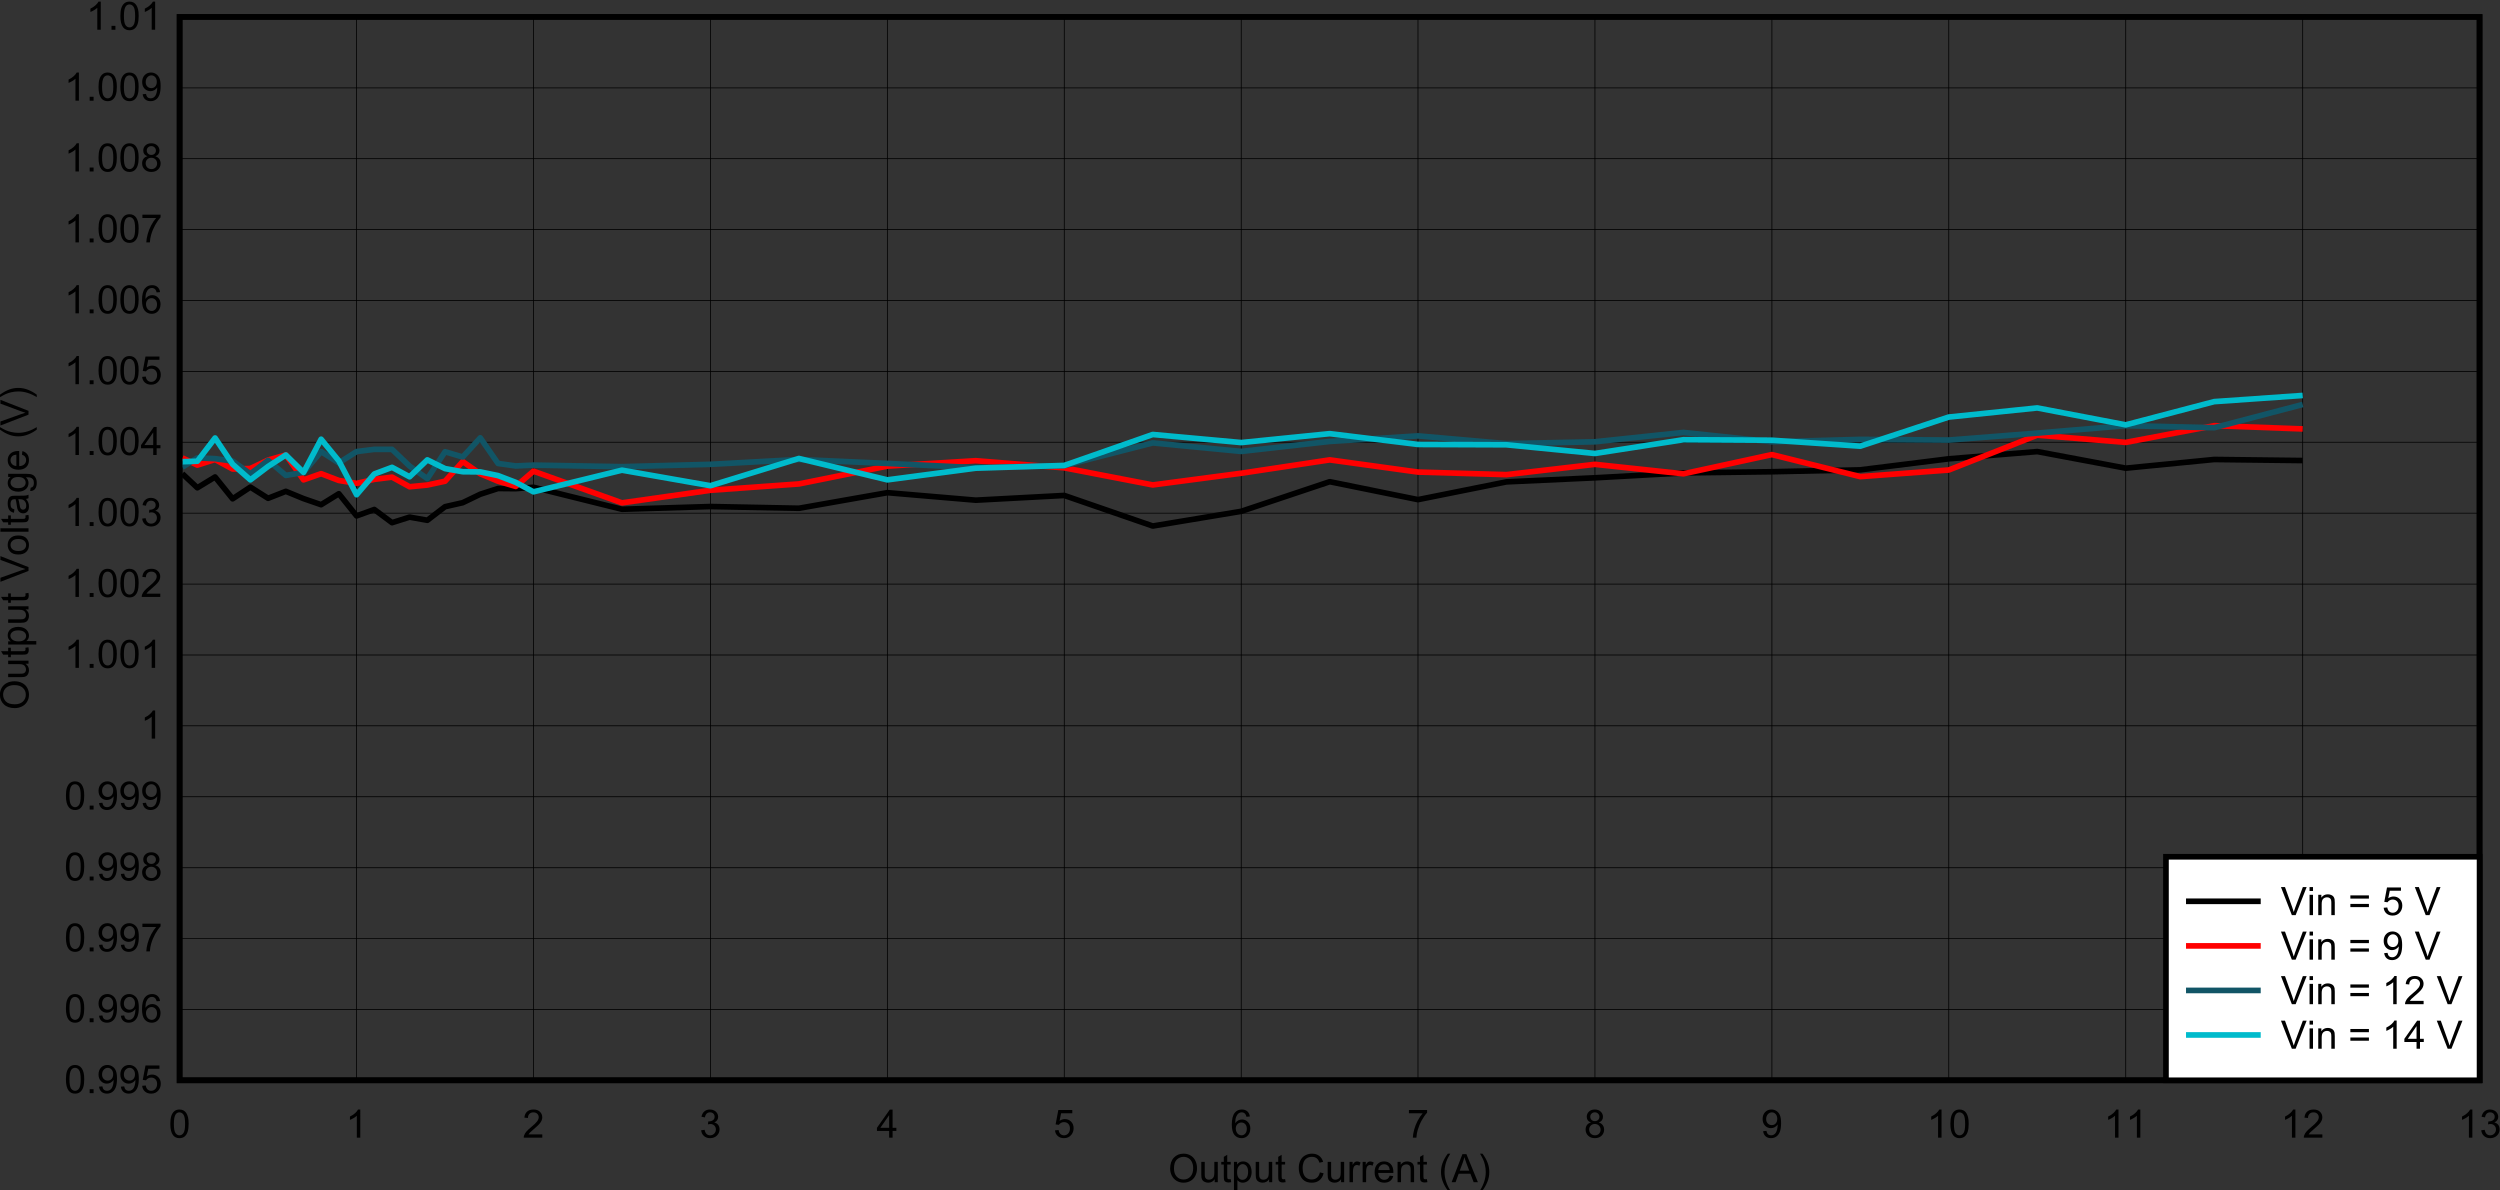 <?xml version="1.0" encoding="UTF-8" standalone="no"?>
<svg
   xmlns:dc="http://purl.org/dc/elements/1.1/"
   xmlns:cc="http://creativecommons.org/ns#"
   xmlns:rdf="http://www.w3.org/1999/02/22-rdf-syntax-ns#"
   xmlns:svg="http://www.w3.org/2000/svg"
   xmlns="http://www.w3.org/2000/svg"
   xmlns:sodipodi="http://sodipodi.sourceforge.net/DTD/sodipodi-0.dtd"
   xmlns:inkscape="http://www.inkscape.org/namespaces/inkscape"
   sodipodi:docname="LoadRegulation_SmallArea_SLUUC72_2pp.pdf"
   viewBox="0 0 598.15 284.718"
   height="284.718"
   width="598.15"
   xml:space="preserve"
   id="svg2"
   version="1.1"><rect x="0" y="0" width="598.15" height="284.718" fill="#333333" stroke="none"/><defs
     id="defs6"><clipPath
       id="clipPath18"
       clipPathUnits="userSpaceOnUse"><path
         inkscape:connector-curvature="0"
         id="path16"
         clip-rule="evenodd"
         d="M 50.4,62.28 H 733.32 V 558 H 50.4 Z" /></clipPath><clipPath
       id="clipPath28"
       clipPathUnits="userSpaceOnUse"><path
         inkscape:connector-curvature="0"
         id="path26"
         d="M 0,0 H 458.68 V 224.85 H 0 Z" /></clipPath></defs><sodipodi:namedview
     id="namedview4"
     inkscape:window-height="480"
     inkscape:window-width="640"
     inkscape:pageshadow="2"
     inkscape:pageopacity="0"
     guidetolerance="10"
     gridtolerance="10"
     objecttolerance="10"
     borderopacity="1"
     bordercolor="#666666"
     pagecolor="#ffffff" /><g
     transform="matrix(1.333,0,0,-1.333,-78.46,727.508)"
     inkscape:label="LoadRegulation_SmallArea_SLUUC72_2pp"
     inkscape:groupmode="layer"
     id="g10"><g
       id="g12"><g
         clip-path="url(#clipPath18)"
         id="g14"><g
           transform="matrix(6.37,0,0,3.123,54.4,329.14)"
           id="g20"><g
             transform="scale(0.157,0.32)"
             id="g22"><g
               clip-path="url(#clipPath28)"
               id="g24"><g
                 style="font-variant:normal;font-weight:normal;font-size:7.042px;font-family:Arial;-inkscape-font-specification:Arial;writing-mode:lr-tb;fill:#000000;fill-opacity:1;fill-rule:nonzero;stroke:none"
                 id="text32"
                 transform="matrix(1,0,0,-1,214.13,4.435)"
                 aria-label="Output Current (A)"><path
                   inkscape:connector-curvature="0"
                   id="path250"
                   d="m 0.34,-2.455 q 0,-1.255 0.674,-1.963 0.674,-0.712 1.74,-0.712 0.698,0 1.258,0.334 0.56,0.334 0.853,0.932 0.296,0.595 0.296,1.351 0,0.767 -0.309,1.372 -0.309,0.605 -0.877,0.918 -0.567,0.309 -1.224,0.309 -0.712,0 -1.272,-0.344 Q 0.918,-0.602 0.629,-1.197 0.34,-1.791 0.34,-2.455 Z m 0.688,0.01 q 0,0.911 0.488,1.437 0.492,0.523 1.231,0.523 0.753,0 1.238,-0.529 0.488,-0.529 0.488,-1.503 0,-0.615 -0.21,-1.073 -0.206,-0.461 -0.609,-0.712 -0.399,-0.254 -0.897,-0.254 -0.708,0 -1.221,0.488 -0.509,0.485 -0.509,1.623 z" /><path
                   inkscape:connector-curvature="0"
                   id="path252"
                   d="m 8.335,0 v -0.536 q -0.426,0.619 -1.159,0.619 -0.323,0 -0.605,-0.124 Q 6.293,-0.165 6.156,-0.351 6.022,-0.54 5.967,-0.811 5.929,-0.994 5.929,-1.389 v -2.262 h 0.619 v 2.025 q 0,0.485 0.038,0.653 0.058,0.244 0.248,0.385 0.189,0.138 0.468,0.138 0.278,0 0.523,-0.141 Q 8.067,-0.736 8.167,-0.98 8.27,-1.227 8.27,-1.695 V -3.651 H 8.889 V 0 Z" /><path
                   inkscape:connector-curvature="0"
                   id="path254"
                   d="m 11.209,-0.554 0.089,0.547 q -0.261,0.055 -0.468,0.055 -0.337,0 -0.523,-0.107 Q 10.122,-0.165 10.047,-0.337 9.971,-0.512 9.971,-1.069 v -2.101 H 9.517 V -3.651 H 9.971 V -4.556 l 0.615,-0.371 v 1.276 h 0.622 v 0.481 h -0.622 v 2.135 q 0,0.265 0.031,0.34 0.034,0.076 0.107,0.12 0.076,0.045 0.213,0.045 0.103,0 0.272,-0.024 z" /><path
                   inkscape:connector-curvature="0"
                   id="path256"
                   d="m 11.794,1.399 v -5.051 h 0.564 v 0.474 q 0.199,-0.278 0.45,-0.416 0.251,-0.141 0.609,-0.141 0.468,0 0.825,0.241 0.358,0.241 0.54,0.681 0.182,0.437 0.182,0.959 0,0.56 -0.203,1.011 -0.199,0.447 -0.585,0.688 -0.382,0.237 -0.805,0.237 -0.309,0 -0.557,-0.131 -0.244,-0.131 -0.402,-0.33 V 1.399 Z m 0.56,-3.204 q 0,0.705 0.285,1.042 0.285,0.337 0.691,0.337 0.413,0 0.705,-0.347 0.296,-0.351 0.296,-1.083 0,-0.698 -0.289,-1.045 -0.285,-0.347 -0.684,-0.347 -0.395,0 -0.701,0.371 -0.303,0.368 -0.303,1.073 z" /><path
                   inkscape:connector-curvature="0"
                   id="path258"
                   d="m 18.102,0 v -0.536 q -0.426,0.619 -1.159,0.619 -0.323,0 -0.605,-0.124 -0.278,-0.124 -0.416,-0.309 -0.134,-0.189 -0.189,-0.461 -0.038,-0.182 -0.038,-0.578 v -2.262 h 0.619 v 2.025 q 0,0.485 0.038,0.653 0.058,0.244 0.248,0.385 0.189,0.138 0.468,0.138 0.278,0 0.523,-0.141 0.244,-0.144 0.344,-0.389 0.103,-0.248 0.103,-0.715 v -1.956 h 0.619 V 0 Z" /><path
                   inkscape:connector-curvature="0"
                   id="path260"
                   d="m 20.975,-0.554 0.089,0.547 q -0.261,0.055 -0.468,0.055 -0.337,0 -0.523,-0.107 -0.186,-0.107 -0.261,-0.278 -0.076,-0.175 -0.076,-0.732 v -2.101 h -0.454 v -0.481 h 0.454 V -4.556 l 0.615,-0.371 v 1.276 h 0.622 v 0.481 h -0.622 v 2.135 q 0,0.265 0.031,0.34 0.034,0.076 0.107,0.12 0.076,0.045 0.213,0.045 0.103,0 0.272,-0.024 z" /><path
                   inkscape:connector-curvature="0"
                   id="path262"
                   d="m 27.215,-1.767 0.667,0.168 q -0.21,0.822 -0.756,1.255 -0.543,0.43 -1.331,0.43 -0.815,0 -1.327,-0.33 -0.509,-0.334 -0.777,-0.963 -0.265,-0.629 -0.265,-1.351 0,-0.787 0.299,-1.372 0.303,-0.588 0.856,-0.891 0.557,-0.306 1.224,-0.306 0.756,0 1.272,0.385 0.516,0.385 0.719,1.083 l -0.657,0.155 q -0.175,-0.55 -0.509,-0.801 -0.334,-0.251 -0.839,-0.251 -0.581,0 -0.973,0.278 -0.389,0.278 -0.547,0.75 -0.158,0.468 -0.158,0.966 0,0.643 0.186,1.124 0.189,0.478 0.584,0.715 0.395,0.237 0.856,0.237 0.56,0 0.949,-0.323 0.389,-0.323 0.526,-0.959 z" /><path
                   inkscape:connector-curvature="0"
                   id="path264"
                   d="m 31.016,0 v -0.536 q -0.426,0.619 -1.159,0.619 -0.323,0 -0.605,-0.124 -0.278,-0.124 -0.416,-0.309 -0.134,-0.189 -0.189,-0.461 -0.038,-0.182 -0.038,-0.578 v -2.262 h 0.619 v 2.025 q 0,0.485 0.038,0.653 0.058,0.244 0.248,0.385 0.189,0.138 0.468,0.138 0.278,0 0.523,-0.141 0.244,-0.144 0.344,-0.389 0.103,-0.248 0.103,-0.715 v -1.956 h 0.619 V 0 Z" /><path
                   inkscape:connector-curvature="0"
                   id="path266"
                   d="m 32.531,0 v -3.651 h 0.557 v 0.554 q 0.213,-0.389 0.392,-0.512 0.182,-0.124 0.399,-0.124 0.313,0 0.636,0.199 l -0.213,0.574 q -0.227,-0.134 -0.454,-0.134 -0.203,0 -0.364,0.124 -0.162,0.12 -0.23,0.337 -0.103,0.33 -0.103,0.722 V 0 Z" /><path
                   inkscape:connector-curvature="0"
                   id="path268"
                   d="m 34.89,0 v -3.651 h 0.557 v 0.554 q 0.213,-0.389 0.392,-0.512 0.182,-0.124 0.399,-0.124 0.313,0 0.636,0.199 l -0.213,0.574 q -0.227,-0.134 -0.454,-0.134 -0.203,0 -0.364,0.124 -0.162,0.12 -0.23,0.337 -0.103,0.33 -0.103,0.722 V 0 Z" /><path
                   inkscape:connector-curvature="0"
                   id="path270"
                   d="m 39.742,-1.176 0.64,0.079 q -0.151,0.56 -0.56,0.87 -0.409,0.309 -1.045,0.309 -0.801,0 -1.272,-0.492 -0.468,-0.495 -0.468,-1.386 0,-0.921 0.474,-1.43 0.474,-0.509 1.231,-0.509 0.732,0 1.197,0.499 0.464,0.499 0.464,1.403 0,0.055 -0.003,0.165 h -2.723 q 0.034,0.602 0.34,0.921 0.306,0.32 0.763,0.32 0.34,0 0.581,-0.179 0.241,-0.179 0.382,-0.571 z m -2.032,-1.001 h 2.039 q -0.041,-0.461 -0.234,-0.691 -0.296,-0.358 -0.767,-0.358 -0.426,0 -0.719,0.285 -0.289,0.285 -0.32,0.763 z" /><path
                   inkscape:connector-curvature="0"
                   id="path272"
                   d="m 41.157,0 v -3.651 h 0.557 v 0.519 q 0.402,-0.602 1.162,-0.602 0.33,0 0.605,0.12 0.278,0.117 0.416,0.309 0.138,0.193 0.193,0.457 0.034,0.172 0.034,0.602 V 0 h -0.619 v -2.221 q 0,-0.378 -0.072,-0.564 -0.072,-0.189 -0.258,-0.299 -0.182,-0.113 -0.43,-0.113 -0.395,0 -0.684,0.251 -0.285,0.251 -0.285,0.952 V 0 Z" /><path
                   inkscape:connector-curvature="0"
                   id="path274"
                   d="m 46.423,-0.554 0.089,0.547 q -0.261,0.055 -0.468,0.055 -0.337,0 -0.523,-0.107 -0.186,-0.107 -0.261,-0.278 -0.076,-0.175 -0.076,-0.732 v -2.101 h -0.454 v -0.481 h 0.454 V -4.556 l 0.615,-0.371 v 1.276 h 0.622 v 0.481 h -0.622 v 2.135 q 0,0.265 0.031,0.34 0.034,0.076 0.107,0.12 0.076,0.045 0.213,0.045 0.103,0 0.272,-0.024 z" /><path
                   inkscape:connector-curvature="0"
                   id="path276"
                   d="m 50.17,1.482 q -0.512,-0.646 -0.866,-1.513 -0.354,-0.866 -0.354,-1.795 0,-0.818 0.265,-1.568 0.309,-0.87 0.956,-1.733 h 0.444 q -0.416,0.715 -0.55,1.021 -0.21,0.474 -0.33,0.99 -0.148,0.643 -0.148,1.293 0,1.654 1.028,3.304 z" /><path
                   inkscape:connector-curvature="0"
                   id="path278"
                   d="m 50.857,0 1.936,-5.04 h 0.719 L 55.575,0 H 54.815 L 54.227,-1.527 H 52.119 L 51.566,0 Z m 1.454,-2.07 h 1.709 l -0.526,-1.396 q -0.241,-0.636 -0.358,-1.045 -0.096,0.485 -0.272,0.963 z" /><path
                   inkscape:connector-curvature="0"
                   id="path280"
                   d="m 56.399,1.482 h -0.444 q 1.028,-1.65 1.028,-3.304 0,-0.646 -0.148,-1.282 -0.117,-0.516 -0.327,-0.99 -0.134,-0.309 -0.554,-1.031 h 0.444 q 0.646,0.863 0.956,1.733 0.265,0.75 0.265,1.568 0,0.928 -0.358,1.795 -0.354,0.866 -0.863,1.513 z" /></g><g
                 style="font-variant:normal;font-weight:normal;font-size:7.042px;font-family:Arial;-inkscape-font-specification:Arial;writing-mode:lr-tb;fill:#000000;fill-opacity:1;fill-rule:nonzero;stroke:none"
                 id="text36"
                 transform="matrix(0,1,1,0,9.575,89.244)"
                 aria-label="Output Voltage (V)"><path
                   inkscape:connector-curvature="0"
                   id="path283"
                   d="m 0.34,-2.455 q 0,-1.255 0.674,-1.963 0.674,-0.712 1.74,-0.712 0.698,0 1.258,0.334 0.56,0.334 0.853,0.932 0.296,0.595 0.296,1.351 0,0.767 -0.309,1.372 -0.309,0.605 -0.877,0.918 -0.567,0.309 -1.224,0.309 -0.712,0 -1.272,-0.344 Q 0.918,-0.602 0.629,-1.197 0.34,-1.791 0.34,-2.455 Z m 0.688,0.01 q 0,0.911 0.488,1.437 0.492,0.523 1.231,0.523 0.753,0 1.238,-0.529 0.488,-0.529 0.488,-1.503 0,-0.615 -0.21,-1.073 -0.206,-0.461 -0.609,-0.712 -0.399,-0.254 -0.897,-0.254 -0.708,0 -1.221,0.488 -0.509,0.485 -0.509,1.623 z" /><path
                   inkscape:connector-curvature="0"
                   id="path285"
                   d="m 8.307,0 v -0.536 q -0.426,0.619 -1.159,0.619 -0.323,0 -0.605,-0.124 Q 6.265,-0.165 6.127,-0.351 5.993,-0.54 5.938,-0.811 5.901,-0.994 5.901,-1.389 v -2.262 h 0.619 v 2.025 q 0,0.485 0.038,0.653 0.058,0.244 0.248,0.385 0.189,0.138 0.468,0.138 0.278,0 0.523,-0.141 Q 8.039,-0.736 8.139,-0.98 8.242,-1.227 8.242,-1.695 V -3.651 H 8.861 V 0 Z" /><path
                   inkscape:connector-curvature="0"
                   id="path287"
                   d="m 11.181,-0.554 0.089,0.547 q -0.261,0.055 -0.468,0.055 -0.337,0 -0.523,-0.107 Q 10.094,-0.165 10.018,-0.337 9.943,-0.512 9.943,-1.069 v -2.101 H 9.489 V -3.651 H 9.943 V -4.556 l 0.615,-0.371 v 1.276 h 0.622 v 0.481 h -0.622 v 2.135 q 0,0.265 0.031,0.34 0.034,0.076 0.107,0.12 0.076,0.045 0.213,0.045 0.103,0 0.272,-0.024 z" /><path
                   inkscape:connector-curvature="0"
                   id="path289"
                   d="m 11.766,1.399 v -5.051 h 0.564 v 0.474 q 0.199,-0.278 0.45,-0.416 0.251,-0.141 0.609,-0.141 0.468,0 0.825,0.241 0.358,0.241 0.54,0.681 0.182,0.437 0.182,0.959 0,0.56 -0.203,1.011 -0.199,0.447 -0.584,0.688 -0.382,0.237 -0.805,0.237 -0.309,0 -0.557,-0.131 -0.244,-0.131 -0.402,-0.33 V 1.399 Z M 12.326,-1.805 q 0,0.705 0.285,1.042 0.285,0.337 0.691,0.337 0.413,0 0.705,-0.347 0.296,-0.351 0.296,-1.083 0,-0.698 -0.289,-1.045 -0.285,-0.347 -0.684,-0.347 -0.395,0 -0.701,0.371 Q 12.326,-2.51 12.326,-1.805 Z" /><path
                   inkscape:connector-curvature="0"
                   id="path291"
                   d="m 18.074,0 v -0.536 q -0.426,0.619 -1.159,0.619 -0.323,0 -0.605,-0.124 Q 16.032,-0.165 15.894,-0.351 15.76,-0.54 15.705,-0.811 15.667,-0.994 15.667,-1.389 v -2.262 h 0.619 v 2.025 q 0,0.485 0.038,0.653 0.058,0.244 0.248,0.385 0.189,0.138 0.468,0.138 0.278,0 0.523,-0.141 0.244,-0.144 0.344,-0.389 0.103,-0.248 0.103,-0.715 v -1.956 h 0.619 V 0 Z" /><path
                   inkscape:connector-curvature="0"
                   id="path293"
                   d="m 20.947,-0.554 0.089,0.547 q -0.261,0.055 -0.468,0.055 -0.337,0 -0.523,-0.107 -0.186,-0.107 -0.261,-0.278 -0.076,-0.175 -0.076,-0.732 v -2.101 h -0.454 v -0.481 h 0.454 V -4.556 l 0.615,-0.371 v 1.276 h 0.622 v 0.481 h -0.622 v 2.135 q 0,0.265 0.031,0.34 0.034,0.076 0.107,0.12 0.076,0.045 0.213,0.045 0.103,0 0.272,-0.024 z" /><path
                   inkscape:connector-curvature="0"
                   id="path295"
                   d="m 24.981,0 -1.953,-5.04 h 0.722 l 1.31,3.662 q 0.158,0.44 0.265,0.825 0.117,-0.413 0.272,-0.825 l 1.362,-3.662 h 0.681 L 25.666,0 Z" /><path
                   inkscape:connector-curvature="0"
                   id="path297"
                   d="m 27.928,-1.826 q 0,-1.014 0.564,-1.503 0.471,-0.406 1.148,-0.406 0.753,0 1.231,0.495 0.478,0.492 0.478,1.362 0,0.705 -0.213,1.111 -0.21,0.402 -0.615,0.626 -0.402,0.223 -0.88,0.223 -0.767,0 -1.241,-0.492 -0.471,-0.492 -0.471,-1.417 z m 0.636,0 q 0,0.701 0.306,1.052 0.306,0.347 0.77,0.347 0.461,0 0.767,-0.351 0.306,-0.351 0.306,-1.069 0,-0.677 -0.309,-1.025 -0.306,-0.351 -0.763,-0.351 -0.464,0 -0.77,0.347 -0.306,0.347 -0.306,1.049 z" /><path
                   inkscape:connector-curvature="0"
                   id="path299"
                   d="m 32.024,0 v -5.04 h 0.619 V 0 Z" /><path
                   inkscape:connector-curvature="0"
                   id="path301"
                   d="m 34.953,-0.554 0.089,0.547 q -0.261,0.055 -0.468,0.055 -0.337,0 -0.523,-0.107 -0.186,-0.107 -0.261,-0.278 -0.076,-0.175 -0.076,-0.732 v -2.101 h -0.454 v -0.481 h 0.454 V -4.556 l 0.615,-0.371 v 1.276 h 0.622 v 0.481 h -0.622 v 2.135 q 0,0.265 0.031,0.34 0.034,0.076 0.107,0.12 0.076,0.045 0.213,0.045 0.103,0 0.272,-0.024 z" /><path
                   inkscape:connector-curvature="0"
                   id="path303"
                   d="m 37.914,-0.45 q -0.344,0.292 -0.664,0.413 -0.316,0.12 -0.681,0.12 -0.602,0 -0.925,-0.292 -0.323,-0.296 -0.323,-0.753 0,-0.268 0.12,-0.488 0.124,-0.223 0.32,-0.358 0.199,-0.134 0.447,-0.203 0.182,-0.048 0.55,-0.093 0.75,-0.089 1.104,-0.213 0.003,-0.127 0.003,-0.162 0,-0.378 -0.175,-0.533 -0.237,-0.21 -0.705,-0.21 -0.437,0 -0.646,0.155 -0.206,0.151 -0.306,0.54 l -0.605,-0.083 q 0.083,-0.389 0.272,-0.626 0.189,-0.241 0.547,-0.368 0.358,-0.131 0.829,-0.131 0.468,0 0.76,0.11 0.292,0.11 0.43,0.278 0.138,0.165 0.193,0.419 0.031,0.158 0.031,0.571 v 0.825 q 0,0.863 0.038,1.093 Q 38.567,-0.21 38.684,0 h -0.646 q -0.096,-0.193 -0.124,-0.45 z m -0.052,-1.382 q -0.337,0.138 -1.011,0.234 -0.382,0.055 -0.54,0.124 -0.158,0.069 -0.244,0.203 -0.086,0.131 -0.086,0.292 0,0.248 0.186,0.413 0.189,0.165 0.55,0.165 0.358,0 0.636,-0.155 0.278,-0.158 0.409,-0.43 0.1,-0.21 0.1,-0.619 z" /><path
                   inkscape:connector-curvature="0"
                   id="path305"
                   d="m 39.332,0.303 0.602,0.089 q 0.038,0.278 0.21,0.406 0.23,0.172 0.629,0.172 0.43,0 0.664,-0.172 0.234,-0.172 0.316,-0.481 0.048,-0.189 0.045,-0.794 Q 41.392,0 40.787,0 40.034,0 39.621,-0.543 39.209,-1.086 39.209,-1.846 q 0,-0.523 0.189,-0.963 0.189,-0.444 0.547,-0.684 0.361,-0.241 0.846,-0.241 0.646,0 1.066,0.523 v -0.44 h 0.571 v 3.156 q 0,0.853 -0.175,1.207 -0.172,0.358 -0.55,0.564 -0.375,0.206 -0.925,0.206 -0.653,0 -1.056,-0.296 -0.402,-0.292 -0.389,-0.884 z m 0.512,-2.194 q 0,0.719 0.285,1.049 0.285,0.33 0.715,0.33 0.426,0 0.715,-0.327 0.289,-0.33 0.289,-1.031 0,-0.67 -0.299,-1.011 -0.296,-0.34 -0.715,-0.34 -0.413,0 -0.701,0.337 -0.289,0.334 -0.289,0.994 z" /><path
                   inkscape:connector-curvature="0"
                   id="path307"
                   d="m 45.861,-1.176 0.64,0.079 q -0.151,0.56 -0.56,0.87 -0.409,0.309 -1.045,0.309 -0.801,0 -1.272,-0.492 -0.468,-0.495 -0.468,-1.386 0,-0.921 0.474,-1.43 0.474,-0.509 1.231,-0.509 0.732,0 1.197,0.499 0.464,0.499 0.464,1.403 0,0.055 -0.003,0.165 h -2.723 q 0.034,0.602 0.34,0.921 0.306,0.32 0.763,0.32 0.34,0 0.581,-0.179 0.241,-0.179 0.382,-0.571 z m -2.032,-1.001 h 2.039 q -0.041,-0.461 -0.234,-0.691 -0.296,-0.358 -0.767,-0.358 -0.426,0 -0.719,0.285 -0.289,0.285 -0.32,0.763 z" /><path
                   inkscape:connector-curvature="0"
                   id="path309"
                   d="m 50.367,1.482 q -0.512,-0.646 -0.866,-1.513 -0.354,-0.866 -0.354,-1.795 0,-0.818 0.265,-1.568 0.309,-0.87 0.956,-1.733 h 0.444 q -0.416,0.715 -0.55,1.021 -0.21,0.474 -0.33,0.99 -0.148,0.643 -0.148,1.293 0,1.654 1.028,3.304 z" /><path
                   inkscape:connector-curvature="0"
                   id="path311"
                   d="m 53.049,0 -1.953,-5.04 h 0.722 l 1.31,3.662 q 0.158,0.44 0.265,0.825 0.117,-0.413 0.272,-0.825 l 1.362,-3.662 h 0.681 L 53.733,0 Z" /><path
                   inkscape:connector-curvature="0"
                   id="path313"
                   d="m 56.632,1.482 h -0.444 q 1.028,-1.65 1.028,-3.304 0,-0.646 -0.148,-1.282 -0.117,-0.516 -0.327,-0.99 -0.134,-0.309 -0.554,-1.031 h 0.444 q 0.646,0.863 0.956,1.733 0.265,0.75 0.265,1.568 0,0.928 -0.358,1.795 -0.354,0.866 -0.863,1.513 z" /></g><path
                 inkscape:connector-curvature="0"
                 id="path38"
                 style="fill:none;stroke:#000000;stroke-width:1.016;stroke-linecap:round;stroke-linejoin:miter;stroke-miterlimit:10;stroke-dasharray:none;stroke-opacity:1"
                 d="m 36.695,22.735 h 412.78 v 190.99 H 36.695 Z" /><g
                 style="font-variant:normal;font-weight:normal;font-size:7.042px;font-family:Arial;-inkscape-font-specification:Arial;writing-mode:lr-tb;fill:#000000;fill-opacity:1;fill-rule:nonzero;stroke:none"
                 id="text42"
                 transform="matrix(1,0,0,-1,34.736,12.433)"
                 aria-label="0"><path
                   inkscape:connector-curvature="0"
                   id="path316"
                   d="m 0.292,-2.486 q 0,-0.894 0.182,-1.437 0.186,-0.547 0.547,-0.842 0.364,-0.296 0.915,-0.296 0.406,0 0.712,0.165 0.306,0.162 0.505,0.471 0.199,0.306 0.313,0.75 0.113,0.44 0.113,1.19 0,0.887 -0.182,1.434 -0.182,0.543 -0.547,0.842 -0.361,0.296 -0.915,0.296 -0.729,0 -1.145,-0.523 Q 0.292,-1.066 0.292,-2.486 Z m 0.636,0 q 0,1.241 0.289,1.654 0.292,0.409 0.719,0.409 0.426,0 0.715,-0.413 0.292,-0.413 0.292,-1.65 0,-1.245 -0.292,-1.654 -0.289,-0.409 -0.722,-0.409 -0.426,0 -0.681,0.361 -0.32,0.461 -0.32,1.702 z" /></g><path
                 inkscape:connector-curvature="0"
                 id="path44"
                 style="fill:none;stroke:#000000;stroke-width:0.14;stroke-linecap:butt;stroke-linejoin:round;stroke-miterlimit:10;stroke-dasharray:none;stroke-opacity:1"
                 d="M 68.456,213.72 V 22.706" /><g
                 style="font-variant:normal;font-weight:normal;font-size:7.042px;font-family:Arial;-inkscape-font-specification:Arial;writing-mode:lr-tb;fill:#000000;fill-opacity:1;fill-rule:nonzero;stroke:none"
                 id="text48"
                 transform="matrix(1,0,0,-1,66.497,12.433)"
                 aria-label="1"><path
                   inkscape:connector-curvature="0"
                   id="path319"
                   d="M 2.623,0 H 2.004 V -3.944 Q 1.781,-3.73 1.417,-3.517 1.056,-3.304 0.767,-3.198 V -3.796 Q 1.286,-4.04 1.674,-4.387 2.063,-4.734 2.225,-5.061 h 0.399 z" /></g><path
                 inkscape:connector-curvature="0"
                 id="path50"
                 style="fill:none;stroke:#000000;stroke-width:0.14;stroke-linecap:butt;stroke-linejoin:round;stroke-miterlimit:10;stroke-dasharray:none;stroke-opacity:1"
                 d="M 100.2,213.72 V 22.706" /><g
                 style="font-variant:normal;font-weight:normal;font-size:7.042px;font-family:Arial;-inkscape-font-specification:Arial;writing-mode:lr-tb;fill:#000000;fill-opacity:1;fill-rule:nonzero;stroke:none"
                 id="text54"
                 transform="matrix(1,0,0,-1,98.243,12.433)"
                 aria-label="2"><path
                   inkscape:connector-curvature="0"
                   id="path322"
                   d="M 3.545,-0.595 V 0 H 0.213 q -0.007,-0.223 0.072,-0.43 0.127,-0.34 0.406,-0.67 0.282,-0.33 0.811,-0.763 0.822,-0.674 1.111,-1.066 0.289,-0.395 0.289,-0.746 0,-0.368 -0.265,-0.619 -0.261,-0.254 -0.684,-0.254 -0.447,0 -0.715,0.268 -0.268,0.268 -0.272,0.743 l -0.636,-0.065 q 0.065,-0.712 0.492,-1.083 0.426,-0.375 1.145,-0.375 0.725,0 1.148,0.402 0.423,0.402 0.423,0.997 0,0.303 -0.124,0.595 -0.124,0.292 -0.413,0.615 -0.285,0.323 -0.952,0.887 -0.557,0.468 -0.715,0.636 -0.158,0.165 -0.261,0.334 z" /></g><path
                 inkscape:connector-curvature="0"
                 id="path56"
                 style="fill:none;stroke:#000000;stroke-width:0.14;stroke-linecap:butt;stroke-linejoin:round;stroke-miterlimit:10;stroke-dasharray:none;stroke-opacity:1"
                 d="M 131.96,213.72 V 22.706" /><g
                 style="font-variant:normal;font-weight:normal;font-size:7.042px;font-family:Arial;-inkscape-font-specification:Arial;writing-mode:lr-tb;fill:#000000;fill-opacity:1;fill-rule:nonzero;stroke:none"
                 id="text60"
                 transform="matrix(1,0,0,-1,130,12.433)"
                 aria-label="3"><path
                   inkscape:connector-curvature="0"
                   id="path325"
                   d="m 0.296,-1.331 0.619,-0.083 q 0.107,0.526 0.361,0.76 0.258,0.23 0.626,0.23 0.437,0 0.736,-0.303 0.303,-0.303 0.303,-0.75 0,-0.426 -0.278,-0.701 Q 2.383,-2.455 1.953,-2.455 q -0.175,0 -0.437,0.069 l 0.069,-0.543 q 0.062,0.007 0.1,0.007 0.395,0 0.712,-0.206 0.316,-0.206 0.316,-0.636 0,-0.34 -0.23,-0.564 -0.23,-0.223 -0.595,-0.223 -0.361,0 -0.602,0.227 -0.241,0.227 -0.309,0.681 L 0.358,-3.755 q 0.113,-0.622 0.516,-0.963 0.402,-0.344 1.001,-0.344 0.413,0 0.76,0.179 0.347,0.175 0.529,0.481 0.186,0.306 0.186,0.65 0,0.327 -0.175,0.595 -0.175,0.268 -0.519,0.426 0.447,0.103 0.695,0.43 0.248,0.323 0.248,0.811 0,0.66 -0.481,1.121 -0.481,0.457 -1.217,0.457 -0.664,0 -1.104,-0.395 Q 0.358,-0.701 0.296,-1.331 Z" /></g><path
                 inkscape:connector-curvature="0"
                 id="path62"
                 style="fill:none;stroke:#000000;stroke-width:0.14;stroke-linecap:butt;stroke-linejoin:round;stroke-miterlimit:10;stroke-dasharray:none;stroke-opacity:1"
                 d="M 163.72,213.72 V 22.706" /><g
                 style="font-variant:normal;font-weight:normal;font-size:7.042px;font-family:Arial;-inkscape-font-specification:Arial;writing-mode:lr-tb;fill:#000000;fill-opacity:1;fill-rule:nonzero;stroke:none"
                 id="text66"
                 transform="matrix(1,0,0,-1,161.76,12.433)"
                 aria-label="4"><path
                   inkscape:connector-curvature="0"
                   id="path328"
                   d="M 2.276,0 V -1.207 H 0.089 V -1.774 L 2.39,-5.04 h 0.505 v 3.266 h 0.681 v 0.567 H 2.895 V 0 Z m 0,-1.774 V -4.047 L 0.698,-1.774 Z" /></g><path
                 inkscape:connector-curvature="0"
                 id="path68"
                 style="fill:none;stroke:#000000;stroke-width:0.14;stroke-linecap:butt;stroke-linejoin:round;stroke-miterlimit:10;stroke-dasharray:none;stroke-opacity:1"
                 d="M 195.47,213.72 V 22.706" /><g
                 style="font-variant:normal;font-weight:normal;font-size:7.042px;font-family:Arial;-inkscape-font-specification:Arial;writing-mode:lr-tb;fill:#000000;fill-opacity:1;fill-rule:nonzero;stroke:none"
                 id="text72"
                 transform="matrix(1,0,0,-1,193.51,12.433)"
                 aria-label="5"><path
                   inkscape:connector-curvature="0"
                   id="path331"
                   d="M 0.292,-1.32 0.942,-1.375 q 0.072,0.474 0.334,0.715 0.265,0.237 0.636,0.237 0.447,0 0.756,-0.337 0.309,-0.337 0.309,-0.894 0,-0.529 -0.299,-0.835 -0.296,-0.306 -0.777,-0.306 -0.299,0 -0.54,0.138 -0.241,0.134 -0.378,0.351 L 0.402,-2.383 0.891,-4.972 H 3.397 v 0.591 H 1.386 L 1.114,-3.026 Q 1.568,-3.342 2.066,-3.342 q 0.66,0 1.114,0.457 0.454,0.457 0.454,1.176 0,0.684 -0.399,1.183 -0.485,0.612 -1.324,0.612 -0.688,0 -1.124,-0.385 Q 0.354,-0.684 0.292,-1.32 Z" /></g><path
                 inkscape:connector-curvature="0"
                 id="path74"
                 style="fill:none;stroke:#000000;stroke-width:0.14;stroke-linecap:butt;stroke-linejoin:round;stroke-miterlimit:10;stroke-dasharray:none;stroke-opacity:1"
                 d="M 227.23,213.72 V 22.706" /><g
                 style="font-variant:normal;font-weight:normal;font-size:7.042px;font-family:Arial;-inkscape-font-specification:Arial;writing-mode:lr-tb;fill:#000000;fill-opacity:1;fill-rule:nonzero;stroke:none"
                 id="text78"
                 transform="matrix(1,0,0,-1,225.27,12.433)"
                 aria-label="6"><path
                   inkscape:connector-curvature="0"
                   id="path334"
                   d="m 3.504,-3.806 -0.615,0.048 Q 2.806,-4.122 2.654,-4.287 2.403,-4.552 2.035,-4.552 q -0.296,0 -0.519,0.165 -0.292,0.213 -0.461,0.622 -0.168,0.409 -0.175,1.166 0.223,-0.34 0.547,-0.505 0.323,-0.165 0.677,-0.165 0.619,0 1.052,0.457 0.437,0.454 0.437,1.176 0,0.474 -0.206,0.884 -0.203,0.406 -0.56,0.622 -0.358,0.217 -0.811,0.217 -0.774,0 -1.262,-0.567 Q 0.265,-1.052 0.265,-2.359 q 0,-1.461 0.54,-2.125 0.471,-0.578 1.269,-0.578 0.595,0 0.973,0.334 0.382,0.334 0.457,0.921 z m -2.527,2.173 q 0,0.32 0.134,0.612 0.138,0.292 0.382,0.447 0.244,0.151 0.512,0.151 0.392,0 0.674,-0.316 0.282,-0.316 0.282,-0.86 0,-0.523 -0.278,-0.822 -0.278,-0.303 -0.701,-0.303 -0.419,0 -0.712,0.303 -0.292,0.299 -0.292,0.787 z" /></g><path
                 inkscape:connector-curvature="0"
                 id="path80"
                 style="fill:none;stroke:#000000;stroke-width:0.14;stroke-linecap:butt;stroke-linejoin:round;stroke-miterlimit:10;stroke-dasharray:none;stroke-opacity:1"
                 d="M 258.95,213.72 V 22.706" /><g
                 style="font-variant:normal;font-weight:normal;font-size:7.042px;font-family:Arial;-inkscape-font-specification:Arial;writing-mode:lr-tb;fill:#000000;fill-opacity:1;fill-rule:nonzero;stroke:none"
                 id="text84"
                 transform="matrix(1,0,0,-1,256.99,12.433)"
                 aria-label="7"><path
                   inkscape:connector-curvature="0"
                   id="path337"
                   d="M 0.334,-4.38 V -4.975 H 3.596 v 0.481 Q 3.115,-3.981 2.641,-3.132 2.17,-2.283 1.912,-1.386 1.726,-0.753 1.674,0 h -0.636 q 0.01,-0.595 0.234,-1.437 0.223,-0.842 0.64,-1.623 0.419,-0.784 0.891,-1.32 z" /></g><path
                 inkscape:connector-curvature="0"
                 id="path86"
                 style="fill:none;stroke:#000000;stroke-width:0.14;stroke-linecap:butt;stroke-linejoin:round;stroke-miterlimit:10;stroke-dasharray:none;stroke-opacity:1"
                 d="M 290.71,213.72 V 22.706" /><g
                 style="font-variant:normal;font-weight:normal;font-size:7.042px;font-family:Arial;-inkscape-font-specification:Arial;writing-mode:lr-tb;fill:#000000;fill-opacity:1;fill-rule:nonzero;stroke:none"
                 id="text90"
                 transform="matrix(1,0,0,-1,288.75,12.433)"
                 aria-label="8"><path
                   inkscape:connector-curvature="0"
                   id="path340"
                   d="M 1.245,-2.733 Q 0.86,-2.874 0.674,-3.136 0.488,-3.397 0.488,-3.761 q 0,-0.55 0.395,-0.925 0.395,-0.375 1.052,-0.375 0.66,0 1.062,0.385 0.402,0.382 0.402,0.932 0,0.351 -0.186,0.612 -0.182,0.258 -0.557,0.399 0.464,0.151 0.705,0.488 0.244,0.337 0.244,0.805 0,0.646 -0.457,1.086 -0.457,0.44 -1.203,0.44 -0.746,0 -1.203,-0.44 -0.457,-0.444 -0.457,-1.104 0,-0.492 0.248,-0.822 Q 0.784,-2.613 1.245,-2.733 Z M 1.121,-3.782 q 0,0.358 0.23,0.584 0.23,0.227 0.598,0.227 0.358,0 0.584,-0.223 0.23,-0.227 0.23,-0.554 0,-0.34 -0.237,-0.571 -0.234,-0.234 -0.584,-0.234 -0.354,0 -0.588,0.227 -0.234,0.227 -0.234,0.543 z m -0.199,2.328 q 0,0.265 0.124,0.512 0.127,0.248 0.375,0.385 0.248,0.134 0.533,0.134 0.444,0 0.732,-0.285 0.289,-0.285 0.289,-0.725 0,-0.447 -0.299,-0.739 -0.296,-0.292 -0.743,-0.292 -0.437,0 -0.725,0.289 -0.285,0.289 -0.285,0.722 z" /></g><path
                 inkscape:connector-curvature="0"
                 id="path92"
                 style="fill:none;stroke:#000000;stroke-width:0.14;stroke-linecap:butt;stroke-linejoin:round;stroke-miterlimit:10;stroke-dasharray:none;stroke-opacity:1"
                 d="M 322.47,213.72 V 22.706" /><g
                 style="font-variant:normal;font-weight:normal;font-size:7.042px;font-family:Arial;-inkscape-font-specification:Arial;writing-mode:lr-tb;fill:#000000;fill-opacity:1;fill-rule:nonzero;stroke:none"
                 id="text96"
                 transform="matrix(1,0,0,-1,320.51,12.433)"
                 aria-label="9"><path
                   inkscape:connector-curvature="0"
                   id="path343"
                   d="m 0.385,-1.166 0.595,-0.055 q 0.076,0.419 0.289,0.609 0.213,0.189 0.547,0.189 0.285,0 0.499,-0.131 0.217,-0.131 0.354,-0.347 0.138,-0.22 0.23,-0.591 0.093,-0.371 0.093,-0.756 0,-0.041 -0.003,-0.124 -0.186,0.296 -0.509,0.481 -0.32,0.182 -0.695,0.182 -0.626,0 -1.059,-0.454 -0.433,-0.454 -0.433,-1.197 0,-0.767 0.45,-1.234 0.454,-0.468 1.135,-0.468 0.492,0 0.897,0.265 0.409,0.265 0.619,0.756 0.213,0.488 0.213,1.417 0,0.966 -0.21,1.54 -0.21,0.571 -0.626,0.87 -0.413,0.299 -0.97,0.299 -0.591,0 -0.966,-0.327 Q 0.461,-0.571 0.385,-1.166 Z M 2.919,-3.39 q 0,-0.533 -0.285,-0.846 -0.282,-0.313 -0.681,-0.313 -0.413,0 -0.719,0.337 -0.306,0.337 -0.306,0.873 0,0.481 0.289,0.784 0.292,0.299 0.719,0.299 0.43,0 0.705,-0.299 0.278,-0.303 0.278,-0.835 z" /></g><path
                 inkscape:connector-curvature="0"
                 id="path98"
                 style="fill:none;stroke:#000000;stroke-width:0.14;stroke-linecap:butt;stroke-linejoin:round;stroke-miterlimit:10;stroke-dasharray:none;stroke-opacity:1"
                 d="M 354.21,213.72 V 22.706" /><g
                 style="font-variant:normal;font-weight:normal;font-size:7.042px;font-family:Arial;-inkscape-font-specification:Arial;writing-mode:lr-tb;fill:#000000;fill-opacity:1;fill-rule:nonzero;stroke:none"
                 id="text102"
                 transform="matrix(1,0,0,-1,350.29,12.433)"
                 aria-label="10"><path
                   inkscape:connector-curvature="0"
                   id="path346"
                   d="M 2.623,0 H 2.004 V -3.944 Q 1.781,-3.73 1.417,-3.517 1.056,-3.304 0.767,-3.198 V -3.796 Q 1.286,-4.04 1.674,-4.387 2.063,-4.734 2.225,-5.061 h 0.399 z" /><path
                   inkscape:connector-curvature="0"
                   id="path348"
                   d="m 4.211,-2.486 q 0,-0.894 0.182,-1.437 0.186,-0.547 0.547,-0.842 0.364,-0.296 0.915,-0.296 0.406,0 0.712,0.165 0.306,0.162 0.505,0.471 0.199,0.306 0.313,0.75 0.113,0.44 0.113,1.19 0,0.887 -0.182,1.434 -0.182,0.543 -0.547,0.842 -0.361,0.296 -0.915,0.296 -0.729,0 -1.145,-0.523 Q 4.211,-1.066 4.211,-2.486 Z m 0.636,0 q 0,1.241 0.289,1.654 0.292,0.409 0.719,0.409 0.426,0 0.715,-0.413 0.292,-0.413 0.292,-1.65 0,-1.245 -0.292,-1.654 -0.289,-0.409 -0.722,-0.409 -0.426,0 -0.681,0.361 -0.32,0.461 -0.32,1.702 z" /></g><path
                 inkscape:connector-curvature="0"
                 id="path104"
                 style="fill:none;stroke:#000000;stroke-width:0.14;stroke-linecap:butt;stroke-linejoin:round;stroke-miterlimit:10;stroke-dasharray:none;stroke-opacity:1"
                 d="M 385.97,213.72 V 22.706" /><g
                 style="font-variant:normal;font-weight:normal;font-size:7.042px;font-family:Arial;-inkscape-font-specification:Arial;writing-mode:lr-tb;fill:#000000;fill-opacity:1;fill-rule:nonzero;stroke:none"
                 id="text108"
                 transform="matrix(1,0,0,-1,382.05,12.433)"
                 aria-label="11"><path
                   inkscape:connector-curvature="0"
                   id="path351"
                   d="M 2.623,0 H 2.004 V -3.944 Q 1.781,-3.73 1.417,-3.517 1.056,-3.304 0.767,-3.198 V -3.796 Q 1.286,-4.04 1.674,-4.387 2.063,-4.734 2.225,-5.061 h 0.399 z" /><path
                   inkscape:connector-curvature="0"
                   id="path353"
                   d="M 6.542,0 H 5.923 v -3.944 q -0.223,0.213 -0.588,0.426 -0.361,0.213 -0.65,0.32 v -0.598 q 0.519,-0.244 0.908,-0.591 0.389,-0.347 0.55,-0.674 h 0.399 z" /></g><path
                 inkscape:connector-curvature="0"
                 id="path110"
                 style="fill:none;stroke:#000000;stroke-width:0.14;stroke-linecap:butt;stroke-linejoin:round;stroke-miterlimit:10;stroke-dasharray:none;stroke-opacity:1"
                 d="M 417.73,213.72 V 22.706" /><g
                 style="font-variant:normal;font-weight:normal;font-size:7.042px;font-family:Arial;-inkscape-font-specification:Arial;writing-mode:lr-tb;fill:#000000;fill-opacity:1;fill-rule:nonzero;stroke:none"
                 id="text114"
                 transform="matrix(1,0,0,-1,413.8,12.433)"
                 aria-label="12"><path
                   inkscape:connector-curvature="0"
                   id="path356"
                   d="M 2.623,0 H 2.004 V -3.944 Q 1.781,-3.73 1.417,-3.517 1.056,-3.304 0.767,-3.198 V -3.796 Q 1.286,-4.04 1.674,-4.387 2.063,-4.734 2.225,-5.061 h 0.399 z" /><path
                   inkscape:connector-curvature="0"
                   id="path358"
                   d="M 7.463,-0.595 V 0 H 4.132 q -0.007,-0.223 0.072,-0.43 0.127,-0.34 0.406,-0.67 0.282,-0.33 0.811,-0.763 0.822,-0.674 1.111,-1.066 0.289,-0.395 0.289,-0.746 0,-0.368 -0.265,-0.619 -0.261,-0.254 -0.684,-0.254 -0.447,0 -0.715,0.268 -0.268,0.268 -0.272,0.743 l -0.636,-0.065 q 0.065,-0.712 0.492,-1.083 0.426,-0.375 1.145,-0.375 0.725,0 1.148,0.402 0.423,0.402 0.423,0.997 0,0.303 -0.124,0.595 -0.124,0.292 -0.413,0.615 -0.285,0.323 -0.952,0.887 -0.557,0.468 -0.715,0.636 -0.158,0.165 -0.261,0.334 z" /></g><g
                 style="font-variant:normal;font-weight:normal;font-size:7.042px;font-family:Arial;-inkscape-font-specification:Arial;writing-mode:lr-tb;fill:#000000;fill-opacity:1;fill-rule:nonzero;stroke:none"
                 id="text118"
                 transform="matrix(1,0,0,-1,445.56,12.433)"
                 aria-label="13"><path
                   inkscape:connector-curvature="0"
                   id="path361"
                   d="M 2.623,0 H 2.004 V -3.944 Q 1.781,-3.73 1.417,-3.517 1.056,-3.304 0.767,-3.198 V -3.796 Q 1.286,-4.04 1.674,-4.387 2.063,-4.734 2.225,-5.061 h 0.399 z" /><path
                   inkscape:connector-curvature="0"
                   id="path363"
                   d="m 4.214,-1.331 0.619,-0.083 q 0.107,0.526 0.361,0.76 0.258,0.23 0.626,0.23 0.437,0 0.736,-0.303 0.303,-0.303 0.303,-0.75 0,-0.426 -0.278,-0.701 Q 6.301,-2.455 5.871,-2.455 q -0.175,0 -0.437,0.069 l 0.069,-0.543 q 0.062,0.007 0.1,0.007 0.395,0 0.712,-0.206 0.316,-0.206 0.316,-0.636 0,-0.34 -0.23,-0.564 -0.23,-0.223 -0.595,-0.223 -0.361,0 -0.602,0.227 -0.241,0.227 -0.309,0.681 L 4.276,-3.755 q 0.113,-0.622 0.516,-0.963 0.402,-0.344 1.001,-0.344 0.413,0 0.76,0.179 0.347,0.175 0.529,0.481 0.186,0.306 0.186,0.65 0,0.327 -0.175,0.595 -0.175,0.268 -0.519,0.426 0.447,0.103 0.695,0.43 0.248,0.323 0.248,0.811 0,0.66 -0.481,1.121 -0.481,0.457 -1.217,0.457 -0.664,0 -1.104,-0.395 Q 4.276,-0.701 4.214,-1.331 Z" /></g><g
                 style="font-variant:normal;font-weight:normal;font-size:7.042px;font-family:Arial;-inkscape-font-specification:Arial;writing-mode:lr-tb;fill:#000000;fill-opacity:1;fill-rule:nonzero;stroke:none"
                 id="text122"
                 transform="matrix(1,0,0,-1,15.998,20.431)"
                 aria-label="0.995"><path
                   inkscape:connector-curvature="0"
                   id="path366"
                   d="m 0.292,-2.486 q 0,-0.894 0.182,-1.437 0.186,-0.547 0.547,-0.842 0.364,-0.296 0.915,-0.296 0.406,0 0.712,0.165 0.306,0.162 0.505,0.471 0.199,0.306 0.313,0.75 0.113,0.44 0.113,1.19 0,0.887 -0.182,1.434 -0.182,0.543 -0.547,0.842 -0.361,0.296 -0.915,0.296 -0.729,0 -1.145,-0.523 Q 0.292,-1.066 0.292,-2.486 Z m 0.636,0 q 0,1.241 0.289,1.654 0.292,0.409 0.719,0.409 0.426,0 0.715,-0.413 0.292,-0.413 0.292,-1.65 0,-1.245 -0.292,-1.654 -0.289,-0.409 -0.722,-0.409 -0.426,0 -0.681,0.361 -0.32,0.461 -0.32,1.702 z" /><path
                   inkscape:connector-curvature="0"
                   id="path368"
                   d="M 4.555,0 V -0.705 H 5.259 V 0 Z" /><path
                   inkscape:connector-curvature="0"
                   id="path370"
                   d="m 6.237,-1.166 0.595,-0.055 q 0.076,0.419 0.289,0.609 0.213,0.189 0.547,0.189 0.285,0 0.499,-0.131 0.217,-0.131 0.354,-0.347 0.138,-0.22 0.23,-0.591 0.093,-0.371 0.093,-0.756 0,-0.041 -0.003,-0.124 -0.186,0.296 -0.509,0.481 -0.32,0.182 -0.695,0.182 -0.626,0 -1.059,-0.454 -0.433,-0.454 -0.433,-1.197 0,-0.767 0.45,-1.234 0.454,-0.468 1.135,-0.468 0.492,0 0.897,0.265 0.409,0.265 0.619,0.756 0.213,0.488 0.213,1.417 0,0.966 -0.21,1.54 -0.21,0.571 -0.626,0.87 -0.413,0.299 -0.97,0.299 -0.591,0 -0.966,-0.327 Q 6.312,-0.571 6.237,-1.166 Z M 8.771,-3.39 q 0,-0.533 -0.285,-0.846 -0.282,-0.313 -0.681,-0.313 -0.413,0 -0.719,0.337 -0.306,0.337 -0.306,0.873 0,0.481 0.289,0.784 0.292,0.299 0.719,0.299 0.43,0 0.705,-0.299 0.278,-0.303 0.278,-0.835 z" /><path
                   inkscape:connector-curvature="0"
                   id="path372"
                   d="m 10.152,-1.166 0.595,-0.055 q 0.076,0.419 0.289,0.609 0.213,0.189 0.547,0.189 0.285,0 0.499,-0.131 0.217,-0.131 0.354,-0.347 0.138,-0.22 0.23,-0.591 0.093,-0.371 0.093,-0.756 0,-0.041 -0.003,-0.124 -0.186,0.296 -0.509,0.481 -0.32,0.182 -0.695,0.182 -0.626,0 -1.059,-0.454 -0.433,-0.454 -0.433,-1.197 0,-0.767 0.45,-1.234 0.454,-0.468 1.135,-0.468 0.492,0 0.897,0.265 0.409,0.265 0.619,0.756 0.213,0.488 0.213,1.417 0,0.966 -0.21,1.54 -0.21,0.571 -0.626,0.87 -0.413,0.299 -0.97,0.299 -0.591,0 -0.966,-0.327 -0.375,-0.33 -0.45,-0.925 z m 2.534,-2.225 q 0,-0.533 -0.285,-0.846 -0.282,-0.313 -0.681,-0.313 -0.413,0 -0.719,0.337 -0.306,0.337 -0.306,0.873 0,0.481 0.289,0.784 0.292,0.299 0.719,0.299 0.43,0 0.705,-0.299 0.278,-0.303 0.278,-0.835 z" /><path
                   inkscape:connector-curvature="0"
                   id="path374"
                   d="m 13.974,-1.32 0.65,-0.055 q 0.072,0.474 0.334,0.715 0.265,0.237 0.636,0.237 0.447,0 0.756,-0.337 0.309,-0.337 0.309,-0.894 0,-0.529 -0.299,-0.835 -0.296,-0.306 -0.777,-0.306 -0.299,0 -0.54,0.138 -0.241,0.134 -0.378,0.351 l -0.581,-0.076 0.488,-2.589 h 2.506 v 0.591 h -2.011 l -0.272,1.355 q 0.454,-0.316 0.952,-0.316 0.66,0 1.114,0.457 0.454,0.457 0.454,1.176 0,0.684 -0.399,1.183 -0.485,0.612 -1.324,0.612 -0.688,0 -1.124,-0.385 -0.433,-0.385 -0.495,-1.021 z" /></g><path
                 inkscape:connector-curvature="0"
                 id="path124"
                 style="fill:none;stroke:#000000;stroke-width:0.14;stroke-linecap:butt;stroke-linejoin:round;stroke-miterlimit:10;stroke-dasharray:none;stroke-opacity:1"
                 d="M 36.695,35.473 H 449.51" /><g
                 style="font-variant:normal;font-weight:normal;font-size:7.042px;font-family:Arial;-inkscape-font-specification:Arial;writing-mode:lr-tb;fill:#000000;fill-opacity:1;fill-rule:nonzero;stroke:none"
                 id="text128"
                 transform="matrix(1,0,0,-1,15.998,33.169)"
                 aria-label="0.996"><path
                   inkscape:connector-curvature="0"
                   id="path377"
                   d="m 0.292,-2.486 q 0,-0.894 0.182,-1.437 0.186,-0.547 0.547,-0.842 0.364,-0.296 0.915,-0.296 0.406,0 0.712,0.165 0.306,0.162 0.505,0.471 0.199,0.306 0.313,0.75 0.113,0.44 0.113,1.19 0,0.887 -0.182,1.434 -0.182,0.543 -0.547,0.842 -0.361,0.296 -0.915,0.296 -0.729,0 -1.145,-0.523 Q 0.292,-1.066 0.292,-2.486 Z m 0.636,0 q 0,1.241 0.289,1.654 0.292,0.409 0.719,0.409 0.426,0 0.715,-0.413 0.292,-0.413 0.292,-1.65 0,-1.245 -0.292,-1.654 -0.289,-0.409 -0.722,-0.409 -0.426,0 -0.681,0.361 -0.32,0.461 -0.32,1.702 z" /><path
                   inkscape:connector-curvature="0"
                   id="path379"
                   d="M 4.555,0 V -0.705 H 5.259 V 0 Z" /><path
                   inkscape:connector-curvature="0"
                   id="path381"
                   d="m 6.237,-1.166 0.595,-0.055 q 0.076,0.419 0.289,0.609 0.213,0.189 0.547,0.189 0.285,0 0.499,-0.131 0.217,-0.131 0.354,-0.347 0.138,-0.22 0.23,-0.591 0.093,-0.371 0.093,-0.756 0,-0.041 -0.003,-0.124 -0.186,0.296 -0.509,0.481 -0.32,0.182 -0.695,0.182 -0.626,0 -1.059,-0.454 -0.433,-0.454 -0.433,-1.197 0,-0.767 0.45,-1.234 0.454,-0.468 1.135,-0.468 0.492,0 0.897,0.265 0.409,0.265 0.619,0.756 0.213,0.488 0.213,1.417 0,0.966 -0.21,1.54 -0.21,0.571 -0.626,0.87 -0.413,0.299 -0.97,0.299 -0.591,0 -0.966,-0.327 Q 6.312,-0.571 6.237,-1.166 Z M 8.771,-3.39 q 0,-0.533 -0.285,-0.846 -0.282,-0.313 -0.681,-0.313 -0.413,0 -0.719,0.337 -0.306,0.337 -0.306,0.873 0,0.481 0.289,0.784 0.292,0.299 0.719,0.299 0.43,0 0.705,-0.299 0.278,-0.303 0.278,-0.835 z" /><path
                   inkscape:connector-curvature="0"
                   id="path383"
                   d="m 10.152,-1.166 0.595,-0.055 q 0.076,0.419 0.289,0.609 0.213,0.189 0.547,0.189 0.285,0 0.499,-0.131 0.217,-0.131 0.354,-0.347 0.138,-0.22 0.23,-0.591 0.093,-0.371 0.093,-0.756 0,-0.041 -0.003,-0.124 -0.186,0.296 -0.509,0.481 -0.32,0.182 -0.695,0.182 -0.626,0 -1.059,-0.454 -0.433,-0.454 -0.433,-1.197 0,-0.767 0.45,-1.234 0.454,-0.468 1.135,-0.468 0.492,0 0.897,0.265 0.409,0.265 0.619,0.756 0.213,0.488 0.213,1.417 0,0.966 -0.21,1.54 -0.21,0.571 -0.626,0.87 -0.413,0.299 -0.97,0.299 -0.591,0 -0.966,-0.327 -0.375,-0.33 -0.45,-0.925 z m 2.534,-2.225 q 0,-0.533 -0.285,-0.846 -0.282,-0.313 -0.681,-0.313 -0.413,0 -0.719,0.337 -0.306,0.337 -0.306,0.873 0,0.481 0.289,0.784 0.292,0.299 0.719,0.299 0.43,0 0.705,-0.299 0.278,-0.303 0.278,-0.835 z" /><path
                   inkscape:connector-curvature="0"
                   id="path385"
                   d="m 17.185,-3.806 -0.615,0.048 Q 16.487,-4.122 16.336,-4.287 16.085,-4.552 15.717,-4.552 q -0.296,0 -0.519,0.165 -0.292,0.213 -0.461,0.622 -0.168,0.409 -0.175,1.166 0.223,-0.34 0.547,-0.505 0.323,-0.165 0.677,-0.165 0.619,0 1.052,0.457 0.437,0.454 0.437,1.176 0,0.474 -0.206,0.884 -0.203,0.406 -0.56,0.622 -0.358,0.217 -0.811,0.217 -0.774,0 -1.262,-0.567 -0.488,-0.571 -0.488,-1.877 0,-1.461 0.54,-2.125 0.471,-0.578 1.269,-0.578 0.595,0 0.973,0.334 0.382,0.334 0.457,0.921 z m -2.527,2.173 q 0,0.32 0.134,0.612 0.138,0.292 0.382,0.447 0.244,0.151 0.512,0.151 0.392,0 0.674,-0.316 0.282,-0.316 0.282,-0.86 0,-0.523 -0.278,-0.822 -0.278,-0.303 -0.701,-0.303 -0.419,0 -0.712,0.303 -0.292,0.299 -0.292,0.787 z" /></g><path
                 inkscape:connector-curvature="0"
                 id="path130"
                 style="fill:none;stroke:#000000;stroke-width:0.14;stroke-linecap:butt;stroke-linejoin:round;stroke-miterlimit:10;stroke-dasharray:none;stroke-opacity:1"
                 d="M 36.695,48.182 H 449.51" /><g
                 style="font-variant:normal;font-weight:normal;font-size:7.042px;font-family:Arial;-inkscape-font-specification:Arial;writing-mode:lr-tb;fill:#000000;fill-opacity:1;fill-rule:nonzero;stroke:none"
                 id="text134"
                 transform="matrix(1,0,0,-1,15.998,45.893)"
                 aria-label="0.997"><path
                   inkscape:connector-curvature="0"
                   id="path388"
                   d="m 0.292,-2.486 q 0,-0.894 0.182,-1.437 0.186,-0.547 0.547,-0.842 0.364,-0.296 0.915,-0.296 0.406,0 0.712,0.165 0.306,0.162 0.505,0.471 0.199,0.306 0.313,0.75 0.113,0.44 0.113,1.19 0,0.887 -0.182,1.434 -0.182,0.543 -0.547,0.842 -0.361,0.296 -0.915,0.296 -0.729,0 -1.145,-0.523 Q 0.292,-1.066 0.292,-2.486 Z m 0.636,0 q 0,1.241 0.289,1.654 0.292,0.409 0.719,0.409 0.426,0 0.715,-0.413 0.292,-0.413 0.292,-1.65 0,-1.245 -0.292,-1.654 -0.289,-0.409 -0.722,-0.409 -0.426,0 -0.681,0.361 -0.32,0.461 -0.32,1.702 z" /><path
                   inkscape:connector-curvature="0"
                   id="path390"
                   d="M 4.555,0 V -0.705 H 5.259 V 0 Z" /><path
                   inkscape:connector-curvature="0"
                   id="path392"
                   d="m 6.237,-1.166 0.595,-0.055 q 0.076,0.419 0.289,0.609 0.213,0.189 0.547,0.189 0.285,0 0.499,-0.131 0.217,-0.131 0.354,-0.347 0.138,-0.22 0.23,-0.591 0.093,-0.371 0.093,-0.756 0,-0.041 -0.003,-0.124 -0.186,0.296 -0.509,0.481 -0.32,0.182 -0.695,0.182 -0.626,0 -1.059,-0.454 -0.433,-0.454 -0.433,-1.197 0,-0.767 0.45,-1.234 0.454,-0.468 1.135,-0.468 0.492,0 0.897,0.265 0.409,0.265 0.619,0.756 0.213,0.488 0.213,1.417 0,0.966 -0.21,1.54 -0.21,0.571 -0.626,0.87 -0.413,0.299 -0.97,0.299 -0.591,0 -0.966,-0.327 Q 6.312,-0.571 6.237,-1.166 Z M 8.771,-3.39 q 0,-0.533 -0.285,-0.846 -0.282,-0.313 -0.681,-0.313 -0.413,0 -0.719,0.337 -0.306,0.337 -0.306,0.873 0,0.481 0.289,0.784 0.292,0.299 0.719,0.299 0.43,0 0.705,-0.299 0.278,-0.303 0.278,-0.835 z" /><path
                   inkscape:connector-curvature="0"
                   id="path394"
                   d="m 10.152,-1.166 0.595,-0.055 q 0.076,0.419 0.289,0.609 0.213,0.189 0.547,0.189 0.285,0 0.499,-0.131 0.217,-0.131 0.354,-0.347 0.138,-0.22 0.23,-0.591 0.093,-0.371 0.093,-0.756 0,-0.041 -0.003,-0.124 -0.186,0.296 -0.509,0.481 -0.32,0.182 -0.695,0.182 -0.626,0 -1.059,-0.454 -0.433,-0.454 -0.433,-1.197 0,-0.767 0.45,-1.234 0.454,-0.468 1.135,-0.468 0.492,0 0.897,0.265 0.409,0.265 0.619,0.756 0.213,0.488 0.213,1.417 0,0.966 -0.21,1.54 -0.21,0.571 -0.626,0.87 -0.413,0.299 -0.97,0.299 -0.591,0 -0.966,-0.327 -0.375,-0.33 -0.45,-0.925 z m 2.534,-2.225 q 0,-0.533 -0.285,-0.846 -0.282,-0.313 -0.681,-0.313 -0.413,0 -0.719,0.337 -0.306,0.337 -0.306,0.873 0,0.481 0.289,0.784 0.292,0.299 0.719,0.299 0.43,0 0.705,-0.299 0.278,-0.303 0.278,-0.835 z" /><path
                   inkscape:connector-curvature="0"
                   id="path396"
                   d="m 14.015,-4.38 v -0.595 h 3.263 v 0.481 q -0.481,0.512 -0.956,1.362 -0.471,0.849 -0.729,1.747 Q 15.408,-0.753 15.356,0 h -0.636 q 0.01,-0.595 0.234,-1.437 0.223,-0.842 0.64,-1.623 0.419,-0.784 0.891,-1.32 z" /></g><path
                 inkscape:connector-curvature="0"
                 id="path136"
                 style="fill:none;stroke:#000000;stroke-width:0.14;stroke-linecap:butt;stroke-linejoin:round;stroke-miterlimit:10;stroke-dasharray:none;stroke-opacity:1"
                 d="M 36.695,60.921 H 449.51" /><g
                 style="font-variant:normal;font-weight:normal;font-size:7.042px;font-family:Arial;-inkscape-font-specification:Arial;writing-mode:lr-tb;fill:#000000;fill-opacity:1;fill-rule:nonzero;stroke:none"
                 id="text140"
                 transform="matrix(1,0,0,-1,15.998,58.631)"
                 aria-label="0.998"><path
                   inkscape:connector-curvature="0"
                   id="path399"
                   d="m 0.292,-2.486 q 0,-0.894 0.182,-1.437 0.186,-0.547 0.547,-0.842 0.364,-0.296 0.915,-0.296 0.406,0 0.712,0.165 0.306,0.162 0.505,0.471 0.199,0.306 0.313,0.75 0.113,0.44 0.113,1.19 0,0.887 -0.182,1.434 -0.182,0.543 -0.547,0.842 -0.361,0.296 -0.915,0.296 -0.729,0 -1.145,-0.523 Q 0.292,-1.066 0.292,-2.486 Z m 0.636,0 q 0,1.241 0.289,1.654 0.292,0.409 0.719,0.409 0.426,0 0.715,-0.413 0.292,-0.413 0.292,-1.65 0,-1.245 -0.292,-1.654 -0.289,-0.409 -0.722,-0.409 -0.426,0 -0.681,0.361 -0.32,0.461 -0.32,1.702 z" /><path
                   inkscape:connector-curvature="0"
                   id="path401"
                   d="M 4.555,0 V -0.705 H 5.259 V 0 Z" /><path
                   inkscape:connector-curvature="0"
                   id="path403"
                   d="m 6.237,-1.166 0.595,-0.055 q 0.076,0.419 0.289,0.609 0.213,0.189 0.547,0.189 0.285,0 0.499,-0.131 0.217,-0.131 0.354,-0.347 0.138,-0.22 0.23,-0.591 0.093,-0.371 0.093,-0.756 0,-0.041 -0.003,-0.124 -0.186,0.296 -0.509,0.481 -0.32,0.182 -0.695,0.182 -0.626,0 -1.059,-0.454 -0.433,-0.454 -0.433,-1.197 0,-0.767 0.45,-1.234 0.454,-0.468 1.135,-0.468 0.492,0 0.897,0.265 0.409,0.265 0.619,0.756 0.213,0.488 0.213,1.417 0,0.966 -0.21,1.54 -0.21,0.571 -0.626,0.87 -0.413,0.299 -0.97,0.299 -0.591,0 -0.966,-0.327 Q 6.312,-0.571 6.237,-1.166 Z M 8.771,-3.39 q 0,-0.533 -0.285,-0.846 -0.282,-0.313 -0.681,-0.313 -0.413,0 -0.719,0.337 -0.306,0.337 -0.306,0.873 0,0.481 0.289,0.784 0.292,0.299 0.719,0.299 0.43,0 0.705,-0.299 0.278,-0.303 0.278,-0.835 z" /><path
                   inkscape:connector-curvature="0"
                   id="path405"
                   d="m 10.152,-1.166 0.595,-0.055 q 0.076,0.419 0.289,0.609 0.213,0.189 0.547,0.189 0.285,0 0.499,-0.131 0.217,-0.131 0.354,-0.347 0.138,-0.22 0.23,-0.591 0.093,-0.371 0.093,-0.756 0,-0.041 -0.003,-0.124 -0.186,0.296 -0.509,0.481 -0.32,0.182 -0.695,0.182 -0.626,0 -1.059,-0.454 -0.433,-0.454 -0.433,-1.197 0,-0.767 0.45,-1.234 0.454,-0.468 1.135,-0.468 0.492,0 0.897,0.265 0.409,0.265 0.619,0.756 0.213,0.488 0.213,1.417 0,0.966 -0.21,1.54 -0.21,0.571 -0.626,0.87 -0.413,0.299 -0.97,0.299 -0.591,0 -0.966,-0.327 -0.375,-0.33 -0.45,-0.925 z m 2.534,-2.225 q 0,-0.533 -0.285,-0.846 -0.282,-0.313 -0.681,-0.313 -0.413,0 -0.719,0.337 -0.306,0.337 -0.306,0.873 0,0.481 0.289,0.784 0.292,0.299 0.719,0.299 0.43,0 0.705,-0.299 0.278,-0.303 0.278,-0.835 z" /><path
                   inkscape:connector-curvature="0"
                   id="path407"
                   d="m 14.926,-2.733 q -0.385,-0.141 -0.571,-0.402 -0.186,-0.261 -0.186,-0.626 0,-0.55 0.395,-0.925 0.395,-0.375 1.052,-0.375 0.66,0 1.062,0.385 0.402,0.382 0.402,0.932 0,0.351 -0.186,0.612 -0.182,0.258 -0.557,0.399 0.464,0.151 0.705,0.488 0.244,0.337 0.244,0.805 0,0.646 -0.457,1.086 -0.457,0.44 -1.203,0.44 -0.746,0 -1.203,-0.44 -0.457,-0.444 -0.457,-1.104 0,-0.492 0.248,-0.822 0.251,-0.334 0.712,-0.454 z m -0.124,-1.049 q 0,0.358 0.23,0.584 0.23,0.227 0.598,0.227 0.358,0 0.584,-0.223 0.23,-0.227 0.23,-0.554 0,-0.34 -0.237,-0.571 -0.234,-0.234 -0.585,-0.234 -0.354,0 -0.588,0.227 -0.234,0.227 -0.234,0.543 z m -0.199,2.328 q 0,0.265 0.124,0.512 0.127,0.248 0.375,0.385 0.248,0.134 0.533,0.134 0.444,0 0.732,-0.285 0.289,-0.285 0.289,-0.725 0,-0.447 -0.299,-0.739 -0.296,-0.292 -0.743,-0.292 -0.437,0 -0.725,0.289 -0.285,0.289 -0.285,0.722 z" /></g><path
                 inkscape:connector-curvature="0"
                 id="path142"
                 style="fill:none;stroke:#000000;stroke-width:0.14;stroke-linecap:butt;stroke-linejoin:round;stroke-miterlimit:10;stroke-dasharray:none;stroke-opacity:1"
                 d="M 36.695,73.673 H 449.51" /><g
                 style="font-variant:normal;font-weight:normal;font-size:7.042px;font-family:Arial;-inkscape-font-specification:Arial;writing-mode:lr-tb;fill:#000000;fill-opacity:1;fill-rule:nonzero;stroke:none"
                 id="text146"
                 transform="matrix(1,0,0,-1,15.998,71.369)"
                 aria-label="0.999"><path
                   inkscape:connector-curvature="0"
                   id="path410"
                   d="m 0.292,-2.486 q 0,-0.894 0.182,-1.437 0.186,-0.547 0.547,-0.842 0.364,-0.296 0.915,-0.296 0.406,0 0.712,0.165 0.306,0.162 0.505,0.471 0.199,0.306 0.313,0.75 0.113,0.44 0.113,1.19 0,0.887 -0.182,1.434 -0.182,0.543 -0.547,0.842 -0.361,0.296 -0.915,0.296 -0.729,0 -1.145,-0.523 Q 0.292,-1.066 0.292,-2.486 Z m 0.636,0 q 0,1.241 0.289,1.654 0.292,0.409 0.719,0.409 0.426,0 0.715,-0.413 0.292,-0.413 0.292,-1.65 0,-1.245 -0.292,-1.654 -0.289,-0.409 -0.722,-0.409 -0.426,0 -0.681,0.361 -0.32,0.461 -0.32,1.702 z" /><path
                   inkscape:connector-curvature="0"
                   id="path412"
                   d="M 4.555,0 V -0.705 H 5.259 V 0 Z" /><path
                   inkscape:connector-curvature="0"
                   id="path414"
                   d="m 6.237,-1.166 0.595,-0.055 q 0.076,0.419 0.289,0.609 0.213,0.189 0.547,0.189 0.285,0 0.499,-0.131 0.217,-0.131 0.354,-0.347 0.138,-0.22 0.23,-0.591 0.093,-0.371 0.093,-0.756 0,-0.041 -0.003,-0.124 -0.186,0.296 -0.509,0.481 -0.32,0.182 -0.695,0.182 -0.626,0 -1.059,-0.454 -0.433,-0.454 -0.433,-1.197 0,-0.767 0.45,-1.234 0.454,-0.468 1.135,-0.468 0.492,0 0.897,0.265 0.409,0.265 0.619,0.756 0.213,0.488 0.213,1.417 0,0.966 -0.21,1.54 -0.21,0.571 -0.626,0.87 -0.413,0.299 -0.97,0.299 -0.591,0 -0.966,-0.327 Q 6.312,-0.571 6.237,-1.166 Z M 8.771,-3.39 q 0,-0.533 -0.285,-0.846 -0.282,-0.313 -0.681,-0.313 -0.413,0 -0.719,0.337 -0.306,0.337 -0.306,0.873 0,0.481 0.289,0.784 0.292,0.299 0.719,0.299 0.43,0 0.705,-0.299 0.278,-0.303 0.278,-0.835 z" /><path
                   inkscape:connector-curvature="0"
                   id="path416"
                   d="m 10.152,-1.166 0.595,-0.055 q 0.076,0.419 0.289,0.609 0.213,0.189 0.547,0.189 0.285,0 0.499,-0.131 0.217,-0.131 0.354,-0.347 0.138,-0.22 0.23,-0.591 0.093,-0.371 0.093,-0.756 0,-0.041 -0.003,-0.124 -0.186,0.296 -0.509,0.481 -0.32,0.182 -0.695,0.182 -0.626,0 -1.059,-0.454 -0.433,-0.454 -0.433,-1.197 0,-0.767 0.45,-1.234 0.454,-0.468 1.135,-0.468 0.492,0 0.897,0.265 0.409,0.265 0.619,0.756 0.213,0.488 0.213,1.417 0,0.966 -0.21,1.54 -0.21,0.571 -0.626,0.87 -0.413,0.299 -0.97,0.299 -0.591,0 -0.966,-0.327 -0.375,-0.33 -0.45,-0.925 z m 2.534,-2.225 q 0,-0.533 -0.285,-0.846 -0.282,-0.313 -0.681,-0.313 -0.413,0 -0.719,0.337 -0.306,0.337 -0.306,0.873 0,0.481 0.289,0.784 0.292,0.299 0.719,0.299 0.43,0 0.705,-0.299 0.278,-0.303 0.278,-0.835 z" /><path
                   inkscape:connector-curvature="0"
                   id="path418"
                   d="m 14.067,-1.166 0.595,-0.055 q 0.076,0.419 0.289,0.609 0.213,0.189 0.547,0.189 0.285,0 0.499,-0.131 0.217,-0.131 0.354,-0.347 0.138,-0.22 0.23,-0.591 0.093,-0.371 0.093,-0.756 0,-0.041 -0.003,-0.124 -0.186,0.296 -0.509,0.481 -0.32,0.182 -0.695,0.182 -0.626,0 -1.059,-0.454 -0.433,-0.454 -0.433,-1.197 0,-0.767 0.45,-1.234 0.454,-0.468 1.135,-0.468 0.492,0 0.897,0.265 0.409,0.265 0.619,0.756 0.213,0.488 0.213,1.417 0,0.966 -0.21,1.54 -0.21,0.571 -0.626,0.87 -0.413,0.299 -0.97,0.299 -0.591,0 -0.966,-0.327 -0.375,-0.33 -0.45,-0.925 z m 2.534,-2.225 q 0,-0.533 -0.285,-0.846 -0.282,-0.313 -0.681,-0.313 -0.413,0 -0.719,0.337 -0.306,0.337 -0.306,0.873 0,0.481 0.289,0.784 0.292,0.299 0.719,0.299 0.43,0 0.705,-0.299 0.278,-0.303 0.278,-0.835 z" /></g><path
                 inkscape:connector-curvature="0"
                 id="path148"
                 style="fill:none;stroke:#000000;stroke-width:0.14;stroke-linecap:butt;stroke-linejoin:round;stroke-miterlimit:10;stroke-dasharray:none;stroke-opacity:1"
                 d="M 36.695,86.412 H 449.51" /><g
                 style="font-variant:normal;font-weight:normal;font-size:7.042px;font-family:Arial;-inkscape-font-specification:Arial;writing-mode:lr-tb;fill:#000000;fill-opacity:1;fill-rule:nonzero;stroke:none"
                 id="text152"
                 transform="matrix(1,0,0,-1,29.683,84.108)"
                 aria-label="1"><path
                   inkscape:connector-curvature="0"
                   id="path421"
                   d="M 2.623,0 H 2.004 V -3.944 Q 1.781,-3.73 1.417,-3.517 1.056,-3.304 0.767,-3.198 V -3.796 Q 1.286,-4.04 1.674,-4.387 2.063,-4.734 2.225,-5.061 h 0.399 z" /></g><path
                 inkscape:connector-curvature="0"
                 id="path154"
                 style="fill:none;stroke:#000000;stroke-width:0.14;stroke-linecap:butt;stroke-linejoin:round;stroke-miterlimit:10;stroke-dasharray:none;stroke-opacity:1"
                 d="M 36.695,99.121 H 449.51" /><g
                 style="font-variant:normal;font-weight:normal;font-size:7.042px;font-family:Arial;-inkscape-font-specification:Arial;writing-mode:lr-tb;fill:#000000;fill-opacity:1;fill-rule:nonzero;stroke:none"
                 id="text158"
                 transform="matrix(1,0,0,-1,15.998,96.817)"
                 aria-label="1.001"><path
                   inkscape:connector-curvature="0"
                   id="path424"
                   d="M 2.623,0 H 2.004 V -3.944 Q 1.781,-3.73 1.417,-3.517 1.056,-3.304 0.767,-3.198 V -3.796 Q 1.286,-4.04 1.674,-4.387 2.063,-4.734 2.225,-5.061 h 0.399 z" /><path
                   inkscape:connector-curvature="0"
                   id="path426"
                   d="M 4.555,0 V -0.705 H 5.259 V 0 Z" /><path
                   inkscape:connector-curvature="0"
                   id="path428"
                   d="m 6.144,-2.486 q 0,-0.894 0.182,-1.437 0.186,-0.547 0.547,-0.842 0.364,-0.296 0.915,-0.296 0.406,0 0.712,0.165 0.306,0.162 0.505,0.471 0.199,0.306 0.313,0.75 0.113,0.44 0.113,1.19 0,0.887 -0.182,1.434 -0.182,0.543 -0.547,0.842 -0.361,0.296 -0.915,0.296 -0.729,0 -1.145,-0.523 Q 6.144,-1.066 6.144,-2.486 Z m 0.636,0 q 0,1.241 0.289,1.654 0.292,0.409 0.719,0.409 0.426,0 0.715,-0.413 0.292,-0.413 0.292,-1.65 0,-1.245 -0.292,-1.654 -0.289,-0.409 -0.722,-0.409 -0.426,0 -0.681,0.361 -0.32,0.461 -0.32,1.702 z" /><path
                   inkscape:connector-curvature="0"
                   id="path430"
                   d="m 10.059,-2.486 q 0,-0.894 0.182,-1.437 0.186,-0.547 0.547,-0.842 0.364,-0.296 0.915,-0.296 0.406,0 0.712,0.165 0.306,0.162 0.505,0.471 0.199,0.306 0.313,0.75 0.113,0.44 0.113,1.19 0,0.887 -0.182,1.434 -0.182,0.543 -0.547,0.842 -0.361,0.296 -0.915,0.296 -0.729,0 -1.145,-0.523 Q 10.059,-1.066 10.059,-2.486 Z m 0.636,0 q 0,1.241 0.289,1.654 0.292,0.409 0.719,0.409 0.426,0 0.715,-0.413 0.292,-0.413 0.292,-1.65 0,-1.245 -0.292,-1.654 -0.289,-0.409 -0.722,-0.409 -0.426,0 -0.681,0.361 -0.32,0.461 -0.32,1.702 z" /><path
                   inkscape:connector-curvature="0"
                   id="path432"
                   d="m 16.305,0 h -0.619 v -3.944 q -0.223,0.213 -0.588,0.426 -0.361,0.213 -0.65,0.32 v -0.598 q 0.519,-0.244 0.908,-0.591 0.389,-0.347 0.55,-0.674 h 0.399 z" /></g><path
                 inkscape:connector-curvature="0"
                 id="path160"
                 style="fill:none;stroke:#000000;stroke-width:0.14;stroke-linecap:butt;stroke-linejoin:round;stroke-miterlimit:10;stroke-dasharray:none;stroke-opacity:1"
                 d="M 36.695,111.86 H 449.51" /><g
                 style="font-variant:normal;font-weight:normal;font-size:7.042px;font-family:Arial;-inkscape-font-specification:Arial;writing-mode:lr-tb;fill:#000000;fill-opacity:1;fill-rule:nonzero;stroke:none"
                 id="text164"
                 transform="matrix(1,0,0,-1,15.998,109.55)"
                 aria-label="1.002"><path
                   inkscape:connector-curvature="0"
                   id="path435"
                   d="M 2.623,0 H 2.004 V -3.944 Q 1.781,-3.73 1.417,-3.517 1.056,-3.304 0.767,-3.198 V -3.796 Q 1.286,-4.04 1.674,-4.387 2.063,-4.734 2.225,-5.061 h 0.399 z" /><path
                   inkscape:connector-curvature="0"
                   id="path437"
                   d="M 4.555,0 V -0.705 H 5.259 V 0 Z" /><path
                   inkscape:connector-curvature="0"
                   id="path439"
                   d="m 6.144,-2.486 q 0,-0.894 0.182,-1.437 0.186,-0.547 0.547,-0.842 0.364,-0.296 0.915,-0.296 0.406,0 0.712,0.165 0.306,0.162 0.505,0.471 0.199,0.306 0.313,0.75 0.113,0.44 0.113,1.19 0,0.887 -0.182,1.434 -0.182,0.543 -0.547,0.842 -0.361,0.296 -0.915,0.296 -0.729,0 -1.145,-0.523 Q 6.144,-1.066 6.144,-2.486 Z m 0.636,0 q 0,1.241 0.289,1.654 0.292,0.409 0.719,0.409 0.426,0 0.715,-0.413 0.292,-0.413 0.292,-1.65 0,-1.245 -0.292,-1.654 -0.289,-0.409 -0.722,-0.409 -0.426,0 -0.681,0.361 -0.32,0.461 -0.32,1.702 z" /><path
                   inkscape:connector-curvature="0"
                   id="path441"
                   d="m 10.059,-2.486 q 0,-0.894 0.182,-1.437 0.186,-0.547 0.547,-0.842 0.364,-0.296 0.915,-0.296 0.406,0 0.712,0.165 0.306,0.162 0.505,0.471 0.199,0.306 0.313,0.75 0.113,0.44 0.113,1.19 0,0.887 -0.182,1.434 -0.182,0.543 -0.547,0.842 -0.361,0.296 -0.915,0.296 -0.729,0 -1.145,-0.523 Q 10.059,-1.066 10.059,-2.486 Z m 0.636,0 q 0,1.241 0.289,1.654 0.292,0.409 0.719,0.409 0.426,0 0.715,-0.413 0.292,-0.413 0.292,-1.65 0,-1.245 -0.292,-1.654 -0.289,-0.409 -0.722,-0.409 -0.426,0 -0.681,0.361 -0.32,0.461 -0.32,1.702 z" /><path
                   inkscape:connector-curvature="0"
                   id="path443"
                   d="M 17.226,-0.595 V 0 h -3.332 q -0.007,-0.223 0.072,-0.43 0.127,-0.34 0.406,-0.67 0.282,-0.33 0.811,-0.763 0.822,-0.674 1.111,-1.066 0.289,-0.395 0.289,-0.746 0,-0.368 -0.265,-0.619 -0.261,-0.254 -0.684,-0.254 -0.447,0 -0.715,0.268 -0.268,0.268 -0.272,0.743 l -0.636,-0.065 q 0.065,-0.712 0.492,-1.083 0.426,-0.375 1.145,-0.375 0.725,0 1.148,0.402 0.423,0.402 0.423,0.997 0,0.303 -0.124,0.595 -0.124,0.292 -0.413,0.615 -0.285,0.323 -0.952,0.887 -0.557,0.468 -0.715,0.636 -0.158,0.165 -0.261,0.334 z" /></g><path
                 inkscape:connector-curvature="0"
                 id="path166"
                 style="fill:none;stroke:#000000;stroke-width:0.14;stroke-linecap:butt;stroke-linejoin:round;stroke-miterlimit:10;stroke-dasharray:none;stroke-opacity:1"
                 d="M 36.695,124.6 H 449.51" /><g
                 style="font-variant:normal;font-weight:normal;font-size:7.042px;font-family:Arial;-inkscape-font-specification:Arial;writing-mode:lr-tb;fill:#000000;fill-opacity:1;fill-rule:nonzero;stroke:none"
                 id="text170"
                 transform="matrix(1,0,0,-1,15.998,122.29)"
                 aria-label="1.003"><path
                   inkscape:connector-curvature="0"
                   id="path446"
                   d="M 2.623,0 H 2.004 V -3.944 Q 1.781,-3.73 1.417,-3.517 1.056,-3.304 0.767,-3.198 V -3.796 Q 1.286,-4.04 1.674,-4.387 2.063,-4.734 2.225,-5.061 h 0.399 z" /><path
                   inkscape:connector-curvature="0"
                   id="path448"
                   d="M 4.555,0 V -0.705 H 5.259 V 0 Z" /><path
                   inkscape:connector-curvature="0"
                   id="path450"
                   d="m 6.144,-2.486 q 0,-0.894 0.182,-1.437 0.186,-0.547 0.547,-0.842 0.364,-0.296 0.915,-0.296 0.406,0 0.712,0.165 0.306,0.162 0.505,0.471 0.199,0.306 0.313,0.75 0.113,0.44 0.113,1.19 0,0.887 -0.182,1.434 -0.182,0.543 -0.547,0.842 -0.361,0.296 -0.915,0.296 -0.729,0 -1.145,-0.523 Q 6.144,-1.066 6.144,-2.486 Z m 0.636,0 q 0,1.241 0.289,1.654 0.292,0.409 0.719,0.409 0.426,0 0.715,-0.413 0.292,-0.413 0.292,-1.65 0,-1.245 -0.292,-1.654 -0.289,-0.409 -0.722,-0.409 -0.426,0 -0.681,0.361 -0.32,0.461 -0.32,1.702 z" /><path
                   inkscape:connector-curvature="0"
                   id="path452"
                   d="m 10.059,-2.486 q 0,-0.894 0.182,-1.437 0.186,-0.547 0.547,-0.842 0.364,-0.296 0.915,-0.296 0.406,0 0.712,0.165 0.306,0.162 0.505,0.471 0.199,0.306 0.313,0.75 0.113,0.44 0.113,1.19 0,0.887 -0.182,1.434 -0.182,0.543 -0.547,0.842 -0.361,0.296 -0.915,0.296 -0.729,0 -1.145,-0.523 Q 10.059,-1.066 10.059,-2.486 Z m 0.636,0 q 0,1.241 0.289,1.654 0.292,0.409 0.719,0.409 0.426,0 0.715,-0.413 0.292,-0.413 0.292,-1.65 0,-1.245 -0.292,-1.654 -0.289,-0.409 -0.722,-0.409 -0.426,0 -0.681,0.361 -0.32,0.461 -0.32,1.702 z" /><path
                   inkscape:connector-curvature="0"
                   id="path454"
                   d="m 13.977,-1.331 0.619,-0.083 q 0.107,0.526 0.361,0.76 0.258,0.23 0.626,0.23 0.437,0 0.736,-0.303 0.303,-0.303 0.303,-0.75 0,-0.426 -0.278,-0.701 -0.278,-0.278 -0.708,-0.278 -0.175,0 -0.437,0.069 l 0.069,-0.543 q 0.062,0.007 0.1,0.007 0.395,0 0.712,-0.206 0.316,-0.206 0.316,-0.636 0,-0.34 -0.23,-0.564 -0.23,-0.223 -0.595,-0.223 -0.361,0 -0.602,0.227 -0.241,0.227 -0.309,0.681 l -0.619,-0.11 q 0.113,-0.622 0.516,-0.963 0.402,-0.344 1.001,-0.344 0.413,0 0.76,0.179 0.347,0.175 0.529,0.481 0.186,0.306 0.186,0.65 0,0.327 -0.175,0.595 -0.175,0.268 -0.519,0.426 0.447,0.103 0.695,0.43 0.248,0.323 0.248,0.811 0,0.66 -0.481,1.121 -0.481,0.457 -1.217,0.457 -0.664,0 -1.104,-0.395 -0.437,-0.395 -0.499,-1.025 z" /></g><path
                 inkscape:connector-curvature="0"
                 id="path172"
                 style="fill:none;stroke:#000000;stroke-width:0.14;stroke-linecap:butt;stroke-linejoin:round;stroke-miterlimit:10;stroke-dasharray:none;stroke-opacity:1"
                 d="M 36.695,137.34 H 449.51" /><g
                 style="font-variant:normal;font-weight:normal;font-size:7.042px;font-family:Arial;-inkscape-font-specification:Arial;writing-mode:lr-tb;fill:#000000;fill-opacity:1;fill-rule:nonzero;stroke:none"
                 id="text176"
                 transform="matrix(1,0,0,-1,15.998,135.05)"
                 aria-label="1.004"><path
                   inkscape:connector-curvature="0"
                   id="path457"
                   d="M 2.623,0 H 2.004 V -3.944 Q 1.781,-3.73 1.417,-3.517 1.056,-3.304 0.767,-3.198 V -3.796 Q 1.286,-4.04 1.674,-4.387 2.063,-4.734 2.225,-5.061 h 0.399 z" /><path
                   inkscape:connector-curvature="0"
                   id="path459"
                   d="M 4.555,0 V -0.705 H 5.259 V 0 Z" /><path
                   inkscape:connector-curvature="0"
                   id="path461"
                   d="m 6.144,-2.486 q 0,-0.894 0.182,-1.437 0.186,-0.547 0.547,-0.842 0.364,-0.296 0.915,-0.296 0.406,0 0.712,0.165 0.306,0.162 0.505,0.471 0.199,0.306 0.313,0.75 0.113,0.44 0.113,1.19 0,0.887 -0.182,1.434 -0.182,0.543 -0.547,0.842 -0.361,0.296 -0.915,0.296 -0.729,0 -1.145,-0.523 Q 6.144,-1.066 6.144,-2.486 Z m 0.636,0 q 0,1.241 0.289,1.654 0.292,0.409 0.719,0.409 0.426,0 0.715,-0.413 0.292,-0.413 0.292,-1.65 0,-1.245 -0.292,-1.654 -0.289,-0.409 -0.722,-0.409 -0.426,0 -0.681,0.361 -0.32,0.461 -0.32,1.702 z" /><path
                   inkscape:connector-curvature="0"
                   id="path463"
                   d="m 10.059,-2.486 q 0,-0.894 0.182,-1.437 0.186,-0.547 0.547,-0.842 0.364,-0.296 0.915,-0.296 0.406,0 0.712,0.165 0.306,0.162 0.505,0.471 0.199,0.306 0.313,0.75 0.113,0.44 0.113,1.19 0,0.887 -0.182,1.434 -0.182,0.543 -0.547,0.842 -0.361,0.296 -0.915,0.296 -0.729,0 -1.145,-0.523 Q 10.059,-1.066 10.059,-2.486 Z m 0.636,0 q 0,1.241 0.289,1.654 0.292,0.409 0.719,0.409 0.426,0 0.715,-0.413 0.292,-0.413 0.292,-1.65 0,-1.245 -0.292,-1.654 -0.289,-0.409 -0.722,-0.409 -0.426,0 -0.681,0.361 -0.32,0.461 -0.32,1.702 z" /><path
                   inkscape:connector-curvature="0"
                   id="path465"
                   d="M 15.958,0 V -1.207 H 13.771 V -1.774 l 2.3,-3.266 h 0.505 v 3.266 h 0.681 v 0.567 h -0.681 V 0 Z m 0,-1.774 v -2.273 l -1.578,2.273 z" /></g><path
                 inkscape:connector-curvature="0"
                 id="path178"
                 style="fill:none;stroke:#000000;stroke-width:0.14;stroke-linecap:butt;stroke-linejoin:round;stroke-miterlimit:10;stroke-dasharray:none;stroke-opacity:1"
                 d="M 36.695,150.04 H 449.51" /><g
                 style="font-variant:normal;font-weight:normal;font-size:7.042px;font-family:Arial;-inkscape-font-specification:Arial;writing-mode:lr-tb;fill:#000000;fill-opacity:1;fill-rule:nonzero;stroke:none"
                 id="text182"
                 transform="matrix(1,0,0,-1,15.998,147.76)"
                 aria-label="1.005"><path
                   inkscape:connector-curvature="0"
                   id="path468"
                   d="M 2.623,0 H 2.004 V -3.944 Q 1.781,-3.73 1.417,-3.517 1.056,-3.304 0.767,-3.198 V -3.796 Q 1.286,-4.04 1.674,-4.387 2.063,-4.734 2.225,-5.061 h 0.399 z" /><path
                   inkscape:connector-curvature="0"
                   id="path470"
                   d="M 4.555,0 V -0.705 H 5.259 V 0 Z" /><path
                   inkscape:connector-curvature="0"
                   id="path472"
                   d="m 6.144,-2.486 q 0,-0.894 0.182,-1.437 0.186,-0.547 0.547,-0.842 0.364,-0.296 0.915,-0.296 0.406,0 0.712,0.165 0.306,0.162 0.505,0.471 0.199,0.306 0.313,0.75 0.113,0.44 0.113,1.19 0,0.887 -0.182,1.434 -0.182,0.543 -0.547,0.842 -0.361,0.296 -0.915,0.296 -0.729,0 -1.145,-0.523 Q 6.144,-1.066 6.144,-2.486 Z m 0.636,0 q 0,1.241 0.289,1.654 0.292,0.409 0.719,0.409 0.426,0 0.715,-0.413 0.292,-0.413 0.292,-1.65 0,-1.245 -0.292,-1.654 -0.289,-0.409 -0.722,-0.409 -0.426,0 -0.681,0.361 -0.32,0.461 -0.32,1.702 z" /><path
                   inkscape:connector-curvature="0"
                   id="path474"
                   d="m 10.059,-2.486 q 0,-0.894 0.182,-1.437 0.186,-0.547 0.547,-0.842 0.364,-0.296 0.915,-0.296 0.406,0 0.712,0.165 0.306,0.162 0.505,0.471 0.199,0.306 0.313,0.75 0.113,0.44 0.113,1.19 0,0.887 -0.182,1.434 -0.182,0.543 -0.547,0.842 -0.361,0.296 -0.915,0.296 -0.729,0 -1.145,-0.523 Q 10.059,-1.066 10.059,-2.486 Z m 0.636,0 q 0,1.241 0.289,1.654 0.292,0.409 0.719,0.409 0.426,0 0.715,-0.413 0.292,-0.413 0.292,-1.65 0,-1.245 -0.292,-1.654 -0.289,-0.409 -0.722,-0.409 -0.426,0 -0.681,0.361 -0.32,0.461 -0.32,1.702 z" /><path
                   inkscape:connector-curvature="0"
                   id="path476"
                   d="m 13.974,-1.32 0.65,-0.055 q 0.072,0.474 0.334,0.715 0.265,0.237 0.636,0.237 0.447,0 0.756,-0.337 0.309,-0.337 0.309,-0.894 0,-0.529 -0.299,-0.835 -0.296,-0.306 -0.777,-0.306 -0.299,0 -0.54,0.138 -0.241,0.134 -0.378,0.351 l -0.581,-0.076 0.488,-2.589 h 2.506 v 0.591 h -2.011 l -0.272,1.355 q 0.454,-0.316 0.952,-0.316 0.66,0 1.114,0.457 0.454,0.457 0.454,1.176 0,0.684 -0.399,1.183 -0.485,0.612 -1.324,0.612 -0.688,0 -1.124,-0.385 -0.433,-0.385 -0.495,-1.021 z" /></g><path
                 inkscape:connector-curvature="0"
                 id="path184"
                 style="fill:none;stroke:#000000;stroke-width:0.14;stroke-linecap:butt;stroke-linejoin:round;stroke-miterlimit:10;stroke-dasharray:none;stroke-opacity:1"
                 d="M 36.695,162.8 H 449.51" /><g
                 style="font-variant:normal;font-weight:normal;font-size:7.042px;font-family:Arial;-inkscape-font-specification:Arial;writing-mode:lr-tb;fill:#000000;fill-opacity:1;fill-rule:nonzero;stroke:none"
                 id="text188"
                 transform="matrix(1,0,0,-1,15.998,160.49)"
                 aria-label="1.006"><path
                   inkscape:connector-curvature="0"
                   id="path479"
                   d="M 2.623,0 H 2.004 V -3.944 Q 1.781,-3.73 1.417,-3.517 1.056,-3.304 0.767,-3.198 V -3.796 Q 1.286,-4.04 1.674,-4.387 2.063,-4.734 2.225,-5.061 h 0.399 z" /><path
                   inkscape:connector-curvature="0"
                   id="path481"
                   d="M 4.555,0 V -0.705 H 5.259 V 0 Z" /><path
                   inkscape:connector-curvature="0"
                   id="path483"
                   d="m 6.144,-2.486 q 0,-0.894 0.182,-1.437 0.186,-0.547 0.547,-0.842 0.364,-0.296 0.915,-0.296 0.406,0 0.712,0.165 0.306,0.162 0.505,0.471 0.199,0.306 0.313,0.75 0.113,0.44 0.113,1.19 0,0.887 -0.182,1.434 -0.182,0.543 -0.547,0.842 -0.361,0.296 -0.915,0.296 -0.729,0 -1.145,-0.523 Q 6.144,-1.066 6.144,-2.486 Z m 0.636,0 q 0,1.241 0.289,1.654 0.292,0.409 0.719,0.409 0.426,0 0.715,-0.413 0.292,-0.413 0.292,-1.65 0,-1.245 -0.292,-1.654 -0.289,-0.409 -0.722,-0.409 -0.426,0 -0.681,0.361 -0.32,0.461 -0.32,1.702 z" /><path
                   inkscape:connector-curvature="0"
                   id="path485"
                   d="m 10.059,-2.486 q 0,-0.894 0.182,-1.437 0.186,-0.547 0.547,-0.842 0.364,-0.296 0.915,-0.296 0.406,0 0.712,0.165 0.306,0.162 0.505,0.471 0.199,0.306 0.313,0.75 0.113,0.44 0.113,1.19 0,0.887 -0.182,1.434 -0.182,0.543 -0.547,0.842 -0.361,0.296 -0.915,0.296 -0.729,0 -1.145,-0.523 Q 10.059,-1.066 10.059,-2.486 Z m 0.636,0 q 0,1.241 0.289,1.654 0.292,0.409 0.719,0.409 0.426,0 0.715,-0.413 0.292,-0.413 0.292,-1.65 0,-1.245 -0.292,-1.654 -0.289,-0.409 -0.722,-0.409 -0.426,0 -0.681,0.361 -0.32,0.461 -0.32,1.702 z" /><path
                   inkscape:connector-curvature="0"
                   id="path487"
                   d="m 17.185,-3.806 -0.615,0.048 Q 16.487,-4.122 16.336,-4.287 16.085,-4.552 15.717,-4.552 q -0.296,0 -0.519,0.165 -0.292,0.213 -0.461,0.622 -0.168,0.409 -0.175,1.166 0.223,-0.34 0.547,-0.505 0.323,-0.165 0.677,-0.165 0.619,0 1.052,0.457 0.437,0.454 0.437,1.176 0,0.474 -0.206,0.884 -0.203,0.406 -0.56,0.622 -0.358,0.217 -0.811,0.217 -0.774,0 -1.262,-0.567 -0.488,-0.571 -0.488,-1.877 0,-1.461 0.54,-2.125 0.471,-0.578 1.269,-0.578 0.595,0 0.973,0.334 0.382,0.334 0.457,0.921 z m -2.527,2.173 q 0,0.32 0.134,0.612 0.138,0.292 0.382,0.447 0.244,0.151 0.512,0.151 0.392,0 0.674,-0.316 0.282,-0.316 0.282,-0.86 0,-0.523 -0.278,-0.822 -0.278,-0.303 -0.701,-0.303 -0.419,0 -0.712,0.303 -0.292,0.299 -0.292,0.787 z" /></g><path
                 inkscape:connector-curvature="0"
                 id="path190"
                 style="fill:none;stroke:#000000;stroke-width:0.14;stroke-linecap:butt;stroke-linejoin:round;stroke-miterlimit:10;stroke-dasharray:none;stroke-opacity:1"
                 d="M 36.695,175.54 H 449.51" /><g
                 style="font-variant:normal;font-weight:normal;font-size:7.042px;font-family:Arial;-inkscape-font-specification:Arial;writing-mode:lr-tb;fill:#000000;fill-opacity:1;fill-rule:nonzero;stroke:none"
                 id="text194"
                 transform="matrix(1,0,0,-1,15.998,173.23)"
                 aria-label="1.007"><path
                   inkscape:connector-curvature="0"
                   id="path490"
                   d="M 2.623,0 H 2.004 V -3.944 Q 1.781,-3.73 1.417,-3.517 1.056,-3.304 0.767,-3.198 V -3.796 Q 1.286,-4.04 1.674,-4.387 2.063,-4.734 2.225,-5.061 h 0.399 z" /><path
                   inkscape:connector-curvature="0"
                   id="path492"
                   d="M 4.555,0 V -0.705 H 5.259 V 0 Z" /><path
                   inkscape:connector-curvature="0"
                   id="path494"
                   d="m 6.144,-2.486 q 0,-0.894 0.182,-1.437 0.186,-0.547 0.547,-0.842 0.364,-0.296 0.915,-0.296 0.406,0 0.712,0.165 0.306,0.162 0.505,0.471 0.199,0.306 0.313,0.75 0.113,0.44 0.113,1.19 0,0.887 -0.182,1.434 -0.182,0.543 -0.547,0.842 -0.361,0.296 -0.915,0.296 -0.729,0 -1.145,-0.523 Q 6.144,-1.066 6.144,-2.486 Z m 0.636,0 q 0,1.241 0.289,1.654 0.292,0.409 0.719,0.409 0.426,0 0.715,-0.413 0.292,-0.413 0.292,-1.65 0,-1.245 -0.292,-1.654 -0.289,-0.409 -0.722,-0.409 -0.426,0 -0.681,0.361 -0.32,0.461 -0.32,1.702 z" /><path
                   inkscape:connector-curvature="0"
                   id="path496"
                   d="m 10.059,-2.486 q 0,-0.894 0.182,-1.437 0.186,-0.547 0.547,-0.842 0.364,-0.296 0.915,-0.296 0.406,0 0.712,0.165 0.306,0.162 0.505,0.471 0.199,0.306 0.313,0.75 0.113,0.44 0.113,1.19 0,0.887 -0.182,1.434 -0.182,0.543 -0.547,0.842 -0.361,0.296 -0.915,0.296 -0.729,0 -1.145,-0.523 Q 10.059,-1.066 10.059,-2.486 Z m 0.636,0 q 0,1.241 0.289,1.654 0.292,0.409 0.719,0.409 0.426,0 0.715,-0.413 0.292,-0.413 0.292,-1.65 0,-1.245 -0.292,-1.654 -0.289,-0.409 -0.722,-0.409 -0.426,0 -0.681,0.361 -0.32,0.461 -0.32,1.702 z" /><path
                   inkscape:connector-curvature="0"
                   id="path498"
                   d="m 14.015,-4.38 v -0.595 h 3.263 v 0.481 q -0.481,0.512 -0.956,1.362 -0.471,0.849 -0.729,1.747 Q 15.408,-0.753 15.356,0 h -0.636 q 0.01,-0.595 0.234,-1.437 0.223,-0.842 0.64,-1.623 0.419,-0.784 0.891,-1.32 z" /></g><path
                 inkscape:connector-curvature="0"
                 id="path196"
                 style="fill:none;stroke:#000000;stroke-width:0.14;stroke-linecap:butt;stroke-linejoin:round;stroke-miterlimit:10;stroke-dasharray:none;stroke-opacity:1"
                 d="M 36.695,188.27 H 449.51" /><g
                 style="font-variant:normal;font-weight:normal;font-size:7.042px;font-family:Arial;-inkscape-font-specification:Arial;writing-mode:lr-tb;fill:#000000;fill-opacity:1;fill-rule:nonzero;stroke:none"
                 id="text200"
                 transform="matrix(1,0,0,-1,15.998,185.97)"
                 aria-label="1.008"><path
                   inkscape:connector-curvature="0"
                   id="path501"
                   d="M 2.623,0 H 2.004 V -3.944 Q 1.781,-3.73 1.417,-3.517 1.056,-3.304 0.767,-3.198 V -3.796 Q 1.286,-4.04 1.674,-4.387 2.063,-4.734 2.225,-5.061 h 0.399 z" /><path
                   inkscape:connector-curvature="0"
                   id="path503"
                   d="M 4.555,0 V -0.705 H 5.259 V 0 Z" /><path
                   inkscape:connector-curvature="0"
                   id="path505"
                   d="m 6.144,-2.486 q 0,-0.894 0.182,-1.437 0.186,-0.547 0.547,-0.842 0.364,-0.296 0.915,-0.296 0.406,0 0.712,0.165 0.306,0.162 0.505,0.471 0.199,0.306 0.313,0.75 0.113,0.44 0.113,1.19 0,0.887 -0.182,1.434 -0.182,0.543 -0.547,0.842 -0.361,0.296 -0.915,0.296 -0.729,0 -1.145,-0.523 Q 6.144,-1.066 6.144,-2.486 Z m 0.636,0 q 0,1.241 0.289,1.654 0.292,0.409 0.719,0.409 0.426,0 0.715,-0.413 0.292,-0.413 0.292,-1.65 0,-1.245 -0.292,-1.654 -0.289,-0.409 -0.722,-0.409 -0.426,0 -0.681,0.361 -0.32,0.461 -0.32,1.702 z" /><path
                   inkscape:connector-curvature="0"
                   id="path507"
                   d="m 10.059,-2.486 q 0,-0.894 0.182,-1.437 0.186,-0.547 0.547,-0.842 0.364,-0.296 0.915,-0.296 0.406,0 0.712,0.165 0.306,0.162 0.505,0.471 0.199,0.306 0.313,0.75 0.113,0.44 0.113,1.19 0,0.887 -0.182,1.434 -0.182,0.543 -0.547,0.842 -0.361,0.296 -0.915,0.296 -0.729,0 -1.145,-0.523 Q 10.059,-1.066 10.059,-2.486 Z m 0.636,0 q 0,1.241 0.289,1.654 0.292,0.409 0.719,0.409 0.426,0 0.715,-0.413 0.292,-0.413 0.292,-1.65 0,-1.245 -0.292,-1.654 -0.289,-0.409 -0.722,-0.409 -0.426,0 -0.681,0.361 -0.32,0.461 -0.32,1.702 z" /><path
                   inkscape:connector-curvature="0"
                   id="path509"
                   d="m 14.926,-2.733 q -0.385,-0.141 -0.571,-0.402 -0.186,-0.261 -0.186,-0.626 0,-0.55 0.395,-0.925 0.395,-0.375 1.052,-0.375 0.66,0 1.062,0.385 0.402,0.382 0.402,0.932 0,0.351 -0.186,0.612 -0.182,0.258 -0.557,0.399 0.464,0.151 0.705,0.488 0.244,0.337 0.244,0.805 0,0.646 -0.457,1.086 -0.457,0.44 -1.203,0.44 -0.746,0 -1.203,-0.44 -0.457,-0.444 -0.457,-1.104 0,-0.492 0.248,-0.822 0.251,-0.334 0.712,-0.454 z m -0.124,-1.049 q 0,0.358 0.23,0.584 0.23,0.227 0.598,0.227 0.358,0 0.584,-0.223 0.23,-0.227 0.23,-0.554 0,-0.34 -0.237,-0.571 -0.234,-0.234 -0.585,-0.234 -0.354,0 -0.588,0.227 -0.234,0.227 -0.234,0.543 z m -0.199,2.328 q 0,0.265 0.124,0.512 0.127,0.248 0.375,0.385 0.248,0.134 0.533,0.134 0.444,0 0.732,-0.285 0.289,-0.285 0.289,-0.725 0,-0.447 -0.299,-0.739 -0.296,-0.292 -0.743,-0.292 -0.437,0 -0.725,0.289 -0.285,0.289 -0.285,0.722 z" /></g><path
                 inkscape:connector-curvature="0"
                 id="path202"
                 style="fill:none;stroke:#000000;stroke-width:0.14;stroke-linecap:butt;stroke-linejoin:round;stroke-miterlimit:10;stroke-dasharray:none;stroke-opacity:1"
                 d="M 36.695,200.98 H 449.51" /><g
                 style="font-variant:normal;font-weight:normal;font-size:7.042px;font-family:Arial;-inkscape-font-specification:Arial;writing-mode:lr-tb;fill:#000000;fill-opacity:1;fill-rule:nonzero;stroke:none"
                 id="text206"
                 transform="matrix(1,0,0,-1,15.998,198.68)"
                 aria-label="1.009"><path
                   inkscape:connector-curvature="0"
                   id="path512"
                   d="M 2.623,0 H 2.004 V -3.944 Q 1.781,-3.73 1.417,-3.517 1.056,-3.304 0.767,-3.198 V -3.796 Q 1.286,-4.04 1.674,-4.387 2.063,-4.734 2.225,-5.061 h 0.399 z" /><path
                   inkscape:connector-curvature="0"
                   id="path514"
                   d="M 4.555,0 V -0.705 H 5.259 V 0 Z" /><path
                   inkscape:connector-curvature="0"
                   id="path516"
                   d="m 6.144,-2.486 q 0,-0.894 0.182,-1.437 0.186,-0.547 0.547,-0.842 0.364,-0.296 0.915,-0.296 0.406,0 0.712,0.165 0.306,0.162 0.505,0.471 0.199,0.306 0.313,0.75 0.113,0.44 0.113,1.19 0,0.887 -0.182,1.434 -0.182,0.543 -0.547,0.842 -0.361,0.296 -0.915,0.296 -0.729,0 -1.145,-0.523 Q 6.144,-1.066 6.144,-2.486 Z m 0.636,0 q 0,1.241 0.289,1.654 0.292,0.409 0.719,0.409 0.426,0 0.715,-0.413 0.292,-0.413 0.292,-1.65 0,-1.245 -0.292,-1.654 -0.289,-0.409 -0.722,-0.409 -0.426,0 -0.681,0.361 -0.32,0.461 -0.32,1.702 z" /><path
                   inkscape:connector-curvature="0"
                   id="path518"
                   d="m 10.059,-2.486 q 0,-0.894 0.182,-1.437 0.186,-0.547 0.547,-0.842 0.364,-0.296 0.915,-0.296 0.406,0 0.712,0.165 0.306,0.162 0.505,0.471 0.199,0.306 0.313,0.75 0.113,0.44 0.113,1.19 0,0.887 -0.182,1.434 -0.182,0.543 -0.547,0.842 -0.361,0.296 -0.915,0.296 -0.729,0 -1.145,-0.523 Q 10.059,-1.066 10.059,-2.486 Z m 0.636,0 q 0,1.241 0.289,1.654 0.292,0.409 0.719,0.409 0.426,0 0.715,-0.413 0.292,-0.413 0.292,-1.65 0,-1.245 -0.292,-1.654 -0.289,-0.409 -0.722,-0.409 -0.426,0 -0.681,0.361 -0.32,0.461 -0.32,1.702 z" /><path
                   inkscape:connector-curvature="0"
                   id="path520"
                   d="m 14.067,-1.166 0.595,-0.055 q 0.076,0.419 0.289,0.609 0.213,0.189 0.547,0.189 0.285,0 0.499,-0.131 0.217,-0.131 0.354,-0.347 0.138,-0.22 0.23,-0.591 0.093,-0.371 0.093,-0.756 0,-0.041 -0.003,-0.124 -0.186,0.296 -0.509,0.481 -0.32,0.182 -0.695,0.182 -0.626,0 -1.059,-0.454 -0.433,-0.454 -0.433,-1.197 0,-0.767 0.45,-1.234 0.454,-0.468 1.135,-0.468 0.492,0 0.897,0.265 0.409,0.265 0.619,0.756 0.213,0.488 0.213,1.417 0,0.966 -0.21,1.54 -0.21,0.571 -0.626,0.87 -0.413,0.299 -0.97,0.299 -0.591,0 -0.966,-0.327 -0.375,-0.33 -0.45,-0.925 z m 2.534,-2.225 q 0,-0.533 -0.285,-0.846 -0.282,-0.313 -0.681,-0.313 -0.413,0 -0.719,0.337 -0.306,0.337 -0.306,0.873 0,0.481 0.289,0.784 0.292,0.299 0.719,0.299 0.43,0 0.705,-0.299 0.278,-0.303 0.278,-0.835 z" /></g><g
                 style="font-variant:normal;font-weight:normal;font-size:7.042px;font-family:Arial;-inkscape-font-specification:Arial;writing-mode:lr-tb;fill:#000000;fill-opacity:1;fill-rule:nonzero;stroke:none"
                 id="text210"
                 transform="matrix(1,0,0,-1,19.917,211.42)"
                 aria-label="1.01"><path
                   inkscape:connector-curvature="0"
                   id="path523"
                   d="M 2.623,0 H 2.004 V -3.944 Q 1.781,-3.73 1.417,-3.517 1.056,-3.304 0.767,-3.198 V -3.796 Q 1.286,-4.04 1.674,-4.387 2.063,-4.734 2.225,-5.061 h 0.399 z" /><path
                   inkscape:connector-curvature="0"
                   id="path525"
                   d="M 4.555,0 V -0.705 H 5.259 V 0 Z" /><path
                   inkscape:connector-curvature="0"
                   id="path527"
                   d="m 6.144,-2.486 q 0,-0.894 0.182,-1.437 0.186,-0.547 0.547,-0.842 0.364,-0.296 0.915,-0.296 0.406,0 0.712,0.165 0.306,0.162 0.505,0.471 0.199,0.306 0.313,0.75 0.113,0.44 0.113,1.19 0,0.887 -0.182,1.434 -0.182,0.543 -0.547,0.842 -0.361,0.296 -0.915,0.296 -0.729,0 -1.145,-0.523 Q 6.144,-1.066 6.144,-2.486 Z m 0.636,0 q 0,1.241 0.289,1.654 0.292,0.409 0.719,0.409 0.426,0 0.715,-0.413 0.292,-0.413 0.292,-1.65 0,-1.245 -0.292,-1.654 -0.289,-0.409 -0.722,-0.409 -0.426,0 -0.681,0.361 -0.32,0.461 -0.32,1.702 z" /><path
                   inkscape:connector-curvature="0"
                   id="path529"
                   d="M 12.39,0 H 11.771 v -3.944 q -0.223,0.213 -0.588,0.426 -0.361,0.213 -0.65,0.32 v -0.598 q 0.519,-0.244 0.908,-0.591 0.389,-0.347 0.55,-0.674 h 0.399 z" /></g><path
                 inkscape:connector-curvature="0"
                 id="path212"
                 style="fill:none;stroke:#000000;stroke-width:1.016;stroke-linecap:butt;stroke-linejoin:round;stroke-miterlimit:10;stroke-dasharray:none;stroke-opacity:1"
                 d="m 37.182,131.69 2.695,-2.53 3.182,1.94 3.153,-3.92 3.182,2.1 3.182,-2.01 3.182,1.25 3.182,-1.31 3.152,-1.09 3.182,1.97 3.182,-3.98 3.182,1.15 3.182,-2.37 3.152,1 3.182,-0.57 3.182,2.44 3.168,0.72 3.152,1.52 3.182,1.03 3.182,-0.03 3.18,0.25 15.88,-3.95 15.88,0.49 15.88,-0.31 15.88,2.8 15.87,-1.35 15.88,0.85 15.88,-5.49 15.88,2.64 15.88,5.32 15.84,-3.22 15.88,3.19 15.88,0.73 15.88,0.88 15.88,0.21 15.86,0.34 15.88,1.98 15.88,1.3 15.88,-2.98 15.88,1.56 15.88,-0.19" /><path
                 inkscape:connector-curvature="0"
                 id="path214"
                 style="fill:none;stroke:#ff0000;stroke-width:1.016;stroke-linecap:butt;stroke-linejoin:round;stroke-miterlimit:10;stroke-dasharray:none;stroke-opacity:1"
                 d="m 37.182,134.53 2.695,-1.3 3.182,1.01 3.153,-1.72 3.182,0.1 3.182,1.52 3.182,0.91 3.182,-4.47 3.152,1.11 3.182,-1.22 3.182,-0.52 3.182,0.72 3.182,0.4 3.152,-1.73 3.182,0.31 3.182,0.69 3.168,3.53 3.152,-2.2 3.182,-1.33 3.182,-0.94 3.18,2.74 15.88,-5.69 15.88,2.26 15.88,1.14 15.88,3.2 15.87,0.97 15.88,-1.28 15.88,-3.07 15.88,2.1 15.88,2.4 15.84,-2.19 15.88,-0.46 15.88,1.85 15.88,-1.7 15.88,3.45 15.86,-3.96 15.88,1.19 15.88,6.26 15.88,-1.3 15.88,3 15.88,-0.58" /><path
                 inkscape:connector-curvature="0"
                 id="path216"
                 style="fill:none;stroke:#115566;stroke-width:1.016;stroke-linecap:butt;stroke-linejoin:round;stroke-miterlimit:10;stroke-dasharray:none;stroke-opacity:1"
                 d="m 37.182,132.86 2.695,1.67 3.182,-0.14 3.153,-0.43 3.182,-2.29 3.182,2.41 3.182,-2.7 3.182,0.54 3.152,3.74 3.182,-2.04 3.182,2.04 3.182,0.4 h 3.182 l 3.152,-3.01 3.182,-2.25 3.182,4.83 3.168,-0.94 3.152,3.44 3.182,-4.6 3.182,-0.45 3.18,0.15 15.88,-0.28 15.88,0.42 15.88,0.87 15.88,-0.71 15.87,-0.76 15.88,0.37 15.88,4.08 15.88,-1.53 15.88,1.79 15.84,1 15.88,-1.39 15.88,0.33 15.88,1.68 15.88,-1.68 15.86,0.43 15.88,-0.12 15.88,1.25 15.88,1.33 15.88,-0.36 15.88,4.17" /><path
                 inkscape:connector-curvature="0"
                 id="path218"
                 style="fill:none;stroke:#00bbcc;stroke-width:1.016;stroke-linecap:butt;stroke-linejoin:round;stroke-miterlimit:10;stroke-dasharray:none;stroke-opacity:1"
                 d="m 37.182,133.84 2.695,0.09 3.182,4.17 3.153,-4.71 3.182,-2.81 3.182,2.41 3.182,2.06 3.182,-3.13 3.152,5.96 3.182,-3.89 3.182,-6.08 3.182,3.73 3.182,1.19 3.152,-1.7 3.182,3.04 3.182,-1.57 3.168,-0.56 3.152,-0.03 3.182,-0.66 3.182,-1.22 3.18,-1.7 15.88,3.89 15.88,-2.79 15.88,4.89 15.88,-3.84 15.87,2.1 15.88,0.49 15.88,5.56 15.88,-1.45 15.88,1.6 15.84,-1.94 15.88,-0.06 15.88,-1.56 15.88,2.47 15.88,-0.09 15.86,-1.07 15.88,5.23 15.88,1.64 15.88,-3.04 15.88,4.17 15.88,1.11" /><path
                 inkscape:connector-curvature="0"
                 id="path220"
                 style="fill:none;stroke:#000000;stroke-width:1.016;stroke-linecap:round;stroke-linejoin:miter;stroke-miterlimit:10;stroke-dasharray:none;stroke-opacity:1"
                 d="m 36.695,22.735 h 412.78 v 190.99 H 36.695 Z" /><path
                 inkscape:connector-curvature="0"
                 id="path222"
                 style="fill:#ffffff;fill-opacity:1;fill-rule:evenodd;stroke:none"
                 d="m 393.19,22.735 h 56.288 V 62.887 H 393.19 Z" /><path
                 inkscape:connector-curvature="0"
                 id="path224"
                 style="fill:none;stroke:#000000;stroke-width:1.016;stroke-linecap:round;stroke-linejoin:miter;stroke-miterlimit:10;stroke-dasharray:none;stroke-opacity:1"
                 d="m 393.19,22.735 h 56.288 V 62.887 H 393.19 Z" /><path
                 inkscape:connector-curvature="0"
                 id="path226"
                 style="fill:none;stroke:#000000;stroke-width:1.016;stroke-linecap:square;stroke-linejoin:round;stroke-miterlimit:10;stroke-dasharray:none;stroke-opacity:1"
                 d="m 397.3,54.889 h 12.39" /><g
                 style="font-variant:normal;font-weight:normal;font-size:7.042px;font-family:Arial;-inkscape-font-specification:Arial;writing-mode:lr-tb;fill:#000000;fill-opacity:1;fill-rule:nonzero;stroke:none"
                 id="text230"
                 transform="matrix(1,0,0,-1,413.8,52.409)"
                 aria-label="Vin = 5 V"><path
                   inkscape:connector-curvature="0"
                   id="path532"
                   d="M 1.984,0 0.031,-5.04 h 0.722 l 1.31,3.662 q 0.158,0.44 0.265,0.825 0.117,-0.413 0.272,-0.825 l 1.362,-3.662 h 0.681 L 2.668,0 Z" /><path
                   inkscape:connector-curvature="0"
                   id="path534"
                   d="M 5.164,-4.329 V -5.04 H 5.783 v 0.712 z M 5.164,0 V -3.651 H 5.783 V 0 Z" /><path
                   inkscape:connector-curvature="0"
                   id="path536"
                   d="m 6.724,0 v -3.651 h 0.557 v 0.519 q 0.402,-0.602 1.162,-0.602 0.33,0 0.605,0.12 0.278,0.117 0.416,0.309 0.138,0.193 0.193,0.457 0.034,0.172 0.034,0.602 V 0 H 9.072 v -2.221 q 0,-0.378 -0.072,-0.564 -0.072,-0.189 -0.258,-0.299 -0.182,-0.113 -0.43,-0.113 -0.395,0 -0.684,0.251 -0.285,0.251 -0.285,0.952 V 0 Z" /><path
                   inkscape:connector-curvature="0"
                   id="path538"
                   d="m 15.817,-2.964 h -3.328 v -0.578 h 3.328 z m 0,1.53 H 12.489 V -2.011 h 3.328 z" /><path
                   inkscape:connector-curvature="0"
                   id="path540"
                   d="m 18.466,-1.32 0.65,-0.055 q 0.072,0.474 0.334,0.715 0.265,0.237 0.636,0.237 0.447,0 0.756,-0.337 0.309,-0.337 0.309,-0.894 0,-0.529 -0.299,-0.835 -0.296,-0.306 -0.777,-0.306 -0.299,0 -0.54,0.138 -0.241,0.134 -0.378,0.351 l -0.581,-0.076 0.488,-2.589 h 2.506 v 0.591 H 19.56 l -0.272,1.355 q 0.454,-0.316 0.952,-0.316 0.66,0 1.114,0.457 0.454,0.457 0.454,1.176 0,0.684 -0.399,1.183 -0.485,0.612 -1.324,0.612 -0.688,0 -1.124,-0.385 -0.433,-0.385 -0.495,-1.021 z" /><path
                   inkscape:connector-curvature="0"
                   id="path542"
                   d="m 26.009,0 -1.953,-5.04 h 0.722 l 1.31,3.662 q 0.158,0.44 0.265,0.825 0.117,-0.413 0.272,-0.825 l 1.362,-3.662 h 0.681 L 26.694,0 Z" /></g><path
                 inkscape:connector-curvature="0"
                 id="path232"
                 style="fill:none;stroke:#ff0000;stroke-width:1.016;stroke-linecap:square;stroke-linejoin:round;stroke-miterlimit:10;stroke-dasharray:none;stroke-opacity:1"
                 d="m 397.3,46.876 h 12.39" /><g
                 style="font-variant:normal;font-weight:normal;font-size:7.042px;font-family:Arial;-inkscape-font-specification:Arial;writing-mode:lr-tb;fill:#000000;fill-opacity:1;fill-rule:nonzero;stroke:none"
                 id="text236"
                 transform="matrix(1,0,0,-1,413.8,44.411)"
                 aria-label="Vin = 9 V"><path
                   inkscape:connector-curvature="0"
                   id="path545"
                   d="M 1.984,0 0.031,-5.04 h 0.722 l 1.31,3.662 q 0.158,0.44 0.265,0.825 0.117,-0.413 0.272,-0.825 l 1.362,-3.662 h 0.681 L 2.668,0 Z" /><path
                   inkscape:connector-curvature="0"
                   id="path547"
                   d="M 5.164,-4.329 V -5.04 H 5.783 v 0.712 z M 5.164,0 V -3.651 H 5.783 V 0 Z" /><path
                   inkscape:connector-curvature="0"
                   id="path549"
                   d="m 6.724,0 v -3.651 h 0.557 v 0.519 q 0.402,-0.602 1.162,-0.602 0.33,0 0.605,0.12 0.278,0.117 0.416,0.309 0.138,0.193 0.193,0.457 0.034,0.172 0.034,0.602 V 0 H 9.072 v -2.221 q 0,-0.378 -0.072,-0.564 -0.072,-0.189 -0.258,-0.299 -0.182,-0.113 -0.43,-0.113 -0.395,0 -0.684,0.251 -0.285,0.251 -0.285,0.952 V 0 Z" /><path
                   inkscape:connector-curvature="0"
                   id="path551"
                   d="m 15.817,-2.964 h -3.328 v -0.578 h 3.328 z m 0,1.53 H 12.489 V -2.011 h 3.328 z" /><path
                   inkscape:connector-curvature="0"
                   id="path553"
                   d="m 18.559,-1.166 0.595,-0.055 q 0.076,0.419 0.289,0.609 0.213,0.189 0.547,0.189 0.285,0 0.499,-0.131 0.217,-0.131 0.354,-0.347 0.138,-0.22 0.23,-0.591 0.093,-0.371 0.093,-0.756 0,-0.041 -0.003,-0.124 -0.186,0.296 -0.509,0.481 -0.32,0.182 -0.695,0.182 -0.626,0 -1.059,-0.454 -0.433,-0.454 -0.433,-1.197 0,-0.767 0.45,-1.234 0.454,-0.468 1.135,-0.468 0.492,0 0.897,0.265 0.409,0.265 0.619,0.756 0.213,0.488 0.213,1.417 0,0.966 -0.21,1.54 -0.21,0.571 -0.626,0.87 -0.413,0.299 -0.97,0.299 -0.591,0 -0.966,-0.327 -0.375,-0.33 -0.45,-0.925 z m 2.534,-2.225 q 0,-0.533 -0.285,-0.846 -0.282,-0.313 -0.681,-0.313 -0.413,0 -0.719,0.337 -0.306,0.337 -0.306,0.873 0,0.481 0.289,0.784 0.292,0.299 0.719,0.299 0.43,0 0.705,-0.299 0.278,-0.303 0.278,-0.835 z" /><path
                   inkscape:connector-curvature="0"
                   id="path555"
                   d="m 26.009,0 -1.953,-5.04 h 0.722 l 1.31,3.662 q 0.158,0.44 0.265,0.825 0.117,-0.413 0.272,-0.825 l 1.362,-3.662 h 0.681 L 26.694,0 Z" /></g><path
                 inkscape:connector-curvature="0"
                 id="path238"
                 style="fill:none;stroke:#115566;stroke-width:1.016;stroke-linecap:square;stroke-linejoin:round;stroke-miterlimit:10;stroke-dasharray:none;stroke-opacity:1"
                 d="m 397.3,38.878 h 12.39" /><g
                 style="font-variant:normal;font-weight:normal;font-size:7.042px;font-family:Arial;-inkscape-font-specification:Arial;writing-mode:lr-tb;fill:#000000;fill-opacity:1;fill-rule:nonzero;stroke:none"
                 id="text242"
                 transform="matrix(1,0,0,-1,413.8,36.413)"
                 aria-label="Vin = 12 V"><path
                   inkscape:connector-curvature="0"
                   id="path558"
                   d="M 1.984,0 0.031,-5.04 h 0.722 l 1.31,3.662 q 0.158,0.44 0.265,0.825 0.117,-0.413 0.272,-0.825 l 1.362,-3.662 h 0.681 L 2.668,0 Z" /><path
                   inkscape:connector-curvature="0"
                   id="path560"
                   d="M 5.164,-4.329 V -5.04 H 5.783 v 0.712 z M 5.164,0 V -3.651 H 5.783 V 0 Z" /><path
                   inkscape:connector-curvature="0"
                   id="path562"
                   d="m 6.724,0 v -3.651 h 0.557 v 0.519 q 0.402,-0.602 1.162,-0.602 0.33,0 0.605,0.12 0.278,0.117 0.416,0.309 0.138,0.193 0.193,0.457 0.034,0.172 0.034,0.602 V 0 H 9.072 v -2.221 q 0,-0.378 -0.072,-0.564 -0.072,-0.189 -0.258,-0.299 -0.182,-0.113 -0.43,-0.113 -0.395,0 -0.684,0.251 -0.285,0.251 -0.285,0.952 V 0 Z" /><path
                   inkscape:connector-curvature="0"
                   id="path564"
                   d="m 15.817,-2.964 h -3.328 v -0.578 h 3.328 z m 0,1.53 H 12.489 V -2.011 h 3.328 z" /><path
                   inkscape:connector-curvature="0"
                   id="path566"
                   d="m 20.797,0 h -0.619 v -3.944 q -0.223,0.213 -0.588,0.426 -0.361,0.213 -0.65,0.32 v -0.598 q 0.519,-0.244 0.908,-0.591 0.389,-0.347 0.55,-0.674 h 0.399 z" /><path
                   inkscape:connector-curvature="0"
                   id="path568"
                   d="M 25.634,-0.595 V 0 h -3.332 q -0.007,-0.223 0.072,-0.43 0.127,-0.34 0.406,-0.67 0.282,-0.33 0.811,-0.763 0.822,-0.674 1.111,-1.066 0.289,-0.395 0.289,-0.746 0,-0.368 -0.265,-0.619 -0.261,-0.254 -0.684,-0.254 -0.447,0 -0.715,0.268 -0.268,0.268 -0.272,0.743 l -0.636,-0.065 q 0.065,-0.712 0.492,-1.083 0.426,-0.375 1.145,-0.375 0.725,0 1.148,0.402 0.423,0.402 0.423,0.997 0,0.303 -0.124,0.595 -0.124,0.292 -0.413,0.615 -0.285,0.323 -0.952,0.887 -0.557,0.468 -0.715,0.636 -0.158,0.165 -0.261,0.334 z" /><path
                   inkscape:connector-curvature="0"
                   id="path570"
                   d="M 29.946,0 27.993,-5.04 h 0.722 l 1.31,3.662 q 0.158,0.44 0.265,0.825 0.117,-0.413 0.272,-0.825 l 1.362,-3.662 h 0.681 L 30.63,0 Z" /></g><path
                 inkscape:connector-curvature="0"
                 id="path244"
                 style="fill:none;stroke:#00bbcc;stroke-width:1.016;stroke-linecap:square;stroke-linejoin:round;stroke-miterlimit:10;stroke-dasharray:none;stroke-opacity:1"
                 d="m 397.3,30.88 h 12.39" /><g
                 style="font-variant:normal;font-weight:normal;font-size:7.042px;font-family:Arial;-inkscape-font-specification:Arial;writing-mode:lr-tb;fill:#000000;fill-opacity:1;fill-rule:nonzero;stroke:none"
                 id="text248"
                 transform="matrix(1,0,0,-1,413.8,28.414)"
                 aria-label="Vin = 14 V"><path
                   inkscape:connector-curvature="0"
                   id="path573"
                   d="M 1.984,0 0.031,-5.04 h 0.722 l 1.31,3.662 q 0.158,0.44 0.265,0.825 0.117,-0.413 0.272,-0.825 l 1.362,-3.662 h 0.681 L 2.668,0 Z" /><path
                   inkscape:connector-curvature="0"
                   id="path575"
                   d="M 5.164,-4.329 V -5.04 H 5.783 v 0.712 z M 5.164,0 V -3.651 H 5.783 V 0 Z" /><path
                   inkscape:connector-curvature="0"
                   id="path577"
                   d="m 6.724,0 v -3.651 h 0.557 v 0.519 q 0.402,-0.602 1.162,-0.602 0.33,0 0.605,0.12 0.278,0.117 0.416,0.309 0.138,0.193 0.193,0.457 0.034,0.172 0.034,0.602 V 0 H 9.072 v -2.221 q 0,-0.378 -0.072,-0.564 -0.072,-0.189 -0.258,-0.299 -0.182,-0.113 -0.43,-0.113 -0.395,0 -0.684,0.251 -0.285,0.251 -0.285,0.952 V 0 Z" /><path
                   inkscape:connector-curvature="0"
                   id="path579"
                   d="m 15.817,-2.964 h -3.328 v -0.578 h 3.328 z m 0,1.53 H 12.489 V -2.011 h 3.328 z" /><path
                   inkscape:connector-curvature="0"
                   id="path581"
                   d="m 20.797,0 h -0.619 v -3.944 q -0.223,0.213 -0.588,0.426 -0.361,0.213 -0.65,0.32 v -0.598 q 0.519,-0.244 0.908,-0.591 0.389,-0.347 0.55,-0.674 h 0.399 z" /><path
                   inkscape:connector-curvature="0"
                   id="path583"
                   d="M 24.365,0 V -1.207 H 22.179 V -1.774 l 2.3,-3.266 h 0.505 v 3.266 h 0.681 v 0.567 h -0.681 V 0 Z m 0,-1.774 v -2.273 l -1.578,2.273 z" /><path
                   inkscape:connector-curvature="0"
                   id="path585"
                   d="M 29.946,0 27.993,-5.04 h 0.722 l 1.31,3.662 q 0.158,0.44 0.265,0.825 0.117,-0.413 0.272,-0.825 l 1.362,-3.662 h 0.681 L 30.63,0 Z" /></g></g></g></g></g></g></g></svg>
